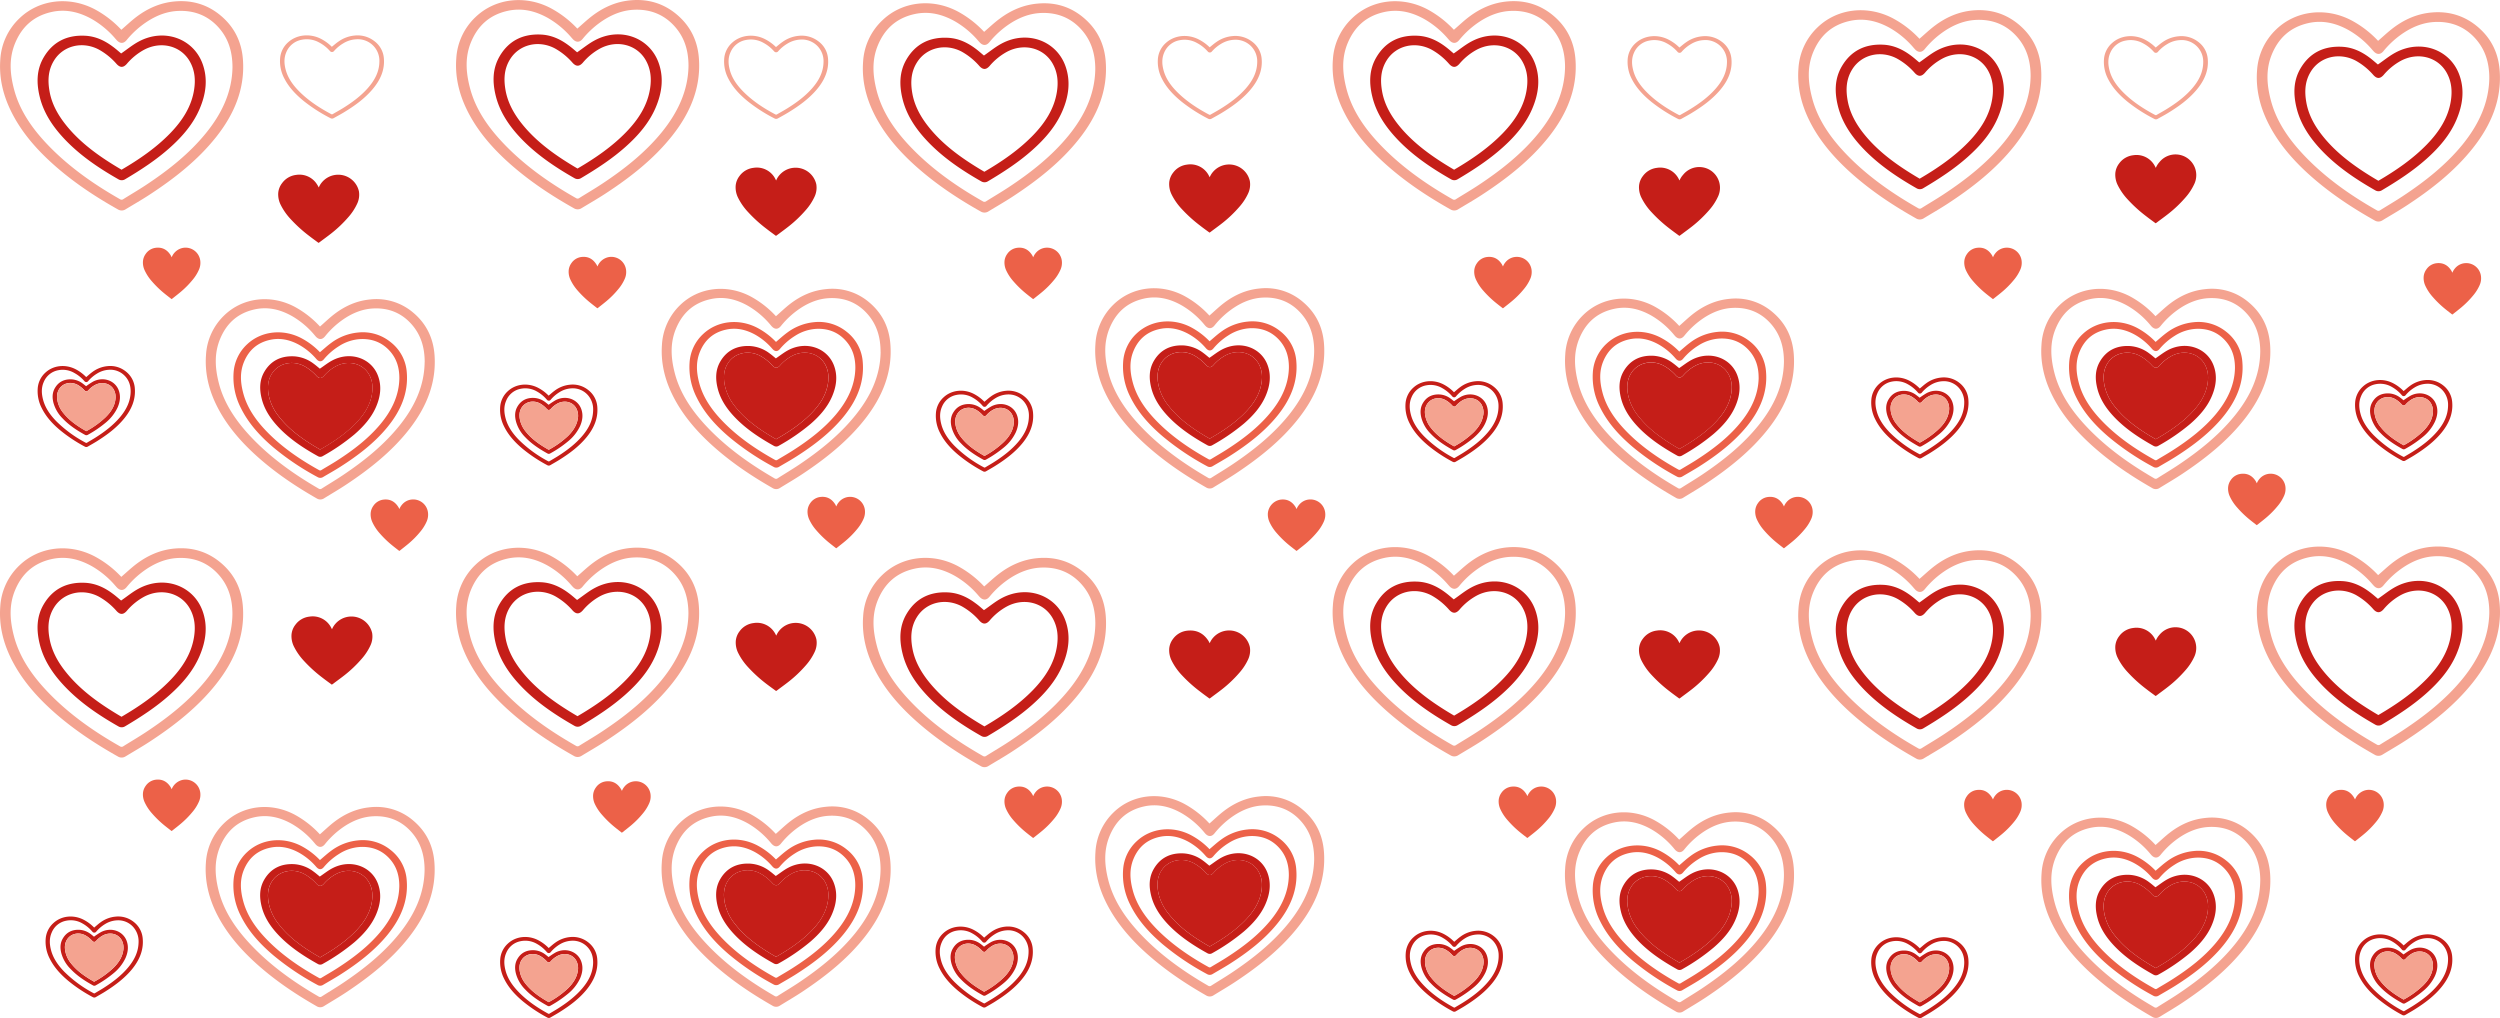 <svg xmlns="http://www.w3.org/2000/svg" viewBox="0 0 1870 761.62"><defs><style>.cls-1{fill:#f4a390;}.cls-2{fill:#ec6148;}.cls-3{fill:#c51e18;}</style></defs><g id="katman_2" data-name="katman 2"><g id="katman_1-2" data-name="katman 1"><path class="cls-1" d="M325,265.15c1.62,20.82-5.85,39.2-18.95,56-12.81,16.39-29.22,29.48-47,41.27-5.42,3.61-11.11,6.9-16.67,10.34a5,5,0,0,1-5.47.06c-15.59-8.9-30.33-18.83-43.54-30.5s-24.7-24.92-32.1-40.58c-5.45-11.56-8.1-23.59-7.18-36.13a44.56,44.56,0,0,1,13.63-29.7c13.91-13.48,35-15.88,52.89-6.33a72.78,72.78,0,0,1,18.75,14.68c3.65-3.18,7.08-6.54,10.93-9.45,7.7-5.85,16.47-9.88,26.61-10.82a42.3,42.3,0,0,1,32.21,9.9C319.1,242.27,324,253,325,265.15Zm-7.33,5.76c0-10.71-2.66-20.56-10.28-28.88-7.2-7.87-16.53-11.79-27.89-11.32-7.87.33-14.84,3.09-21.2,7.14a64.41,64.41,0,0,0-15.21,13.76c-2.15,2.62-4.58,2.63-6.9.11-.29-.32-.57-.65-.85-1a63.37,63.37,0,0,0-16.67-14.15c-8.79-5-18.24-7.44-28.58-5.06-13,3-20.88,11-25.43,21.95s-3.8,21.94-1,33c3.81,14.92,12.32,27.65,23,39.23,14.73,15.89,32.44,28.66,51.68,39.79a2,2,0,0,0,2.43-.1c5.18-3.3,10.5-6.45,15.59-9.87,15.9-10.65,30.59-22.47,42.31-37C310.16,304.27,317.4,288.66,317.63,270.91Z"/><path class="cls-2" d="M304.28,278.67c1.23,15.13-4.44,28.48-14.37,40.66-9.71,11.92-22.15,21.43-35.62,30-4.11,2.62-8.42,5-12.64,7.51a3.89,3.89,0,0,1-4.14,0,196.75,196.75,0,0,1-33-22.16c-10.12-8.57-18.72-18.11-24.33-29.49A50.11,50.11,0,0,1,174.71,279,31.84,31.84,0,0,1,185,257.39c10.55-9.8,26.54-11.54,40.11-4.6a54.82,54.82,0,0,1,14.21,10.67c2.77-2.32,5.37-4.75,8.29-6.87a39.85,39.85,0,0,1,20.18-7.86,32.92,32.92,0,0,1,24.41,7.19A31.38,31.38,0,0,1,304.28,278.67Zm-5.56,4.18c0-7.78-2-14.94-7.79-21-5.47-5.72-12.54-8.57-21.15-8.23a33,33,0,0,0-16.07,5.19,48,48,0,0,0-11.53,10c-1.63,1.9-3.48,1.91-5.24.07-.22-.23-.43-.47-.64-.71a47.82,47.82,0,0,0-12.64-10.28c-6.67-3.63-13.83-5.41-21.67-3.68-9.84,2.17-15.83,8-19.28,16s-2.88,15.95-.73,24c2.89,10.84,9.33,20.09,17.47,28.51,11.17,11.55,24.6,20.83,39.19,28.91a1.56,1.56,0,0,0,1.84-.07c3.93-2.4,8-4.69,11.82-7.17,12.05-7.74,23.19-16.33,32.08-26.91C293.06,307.1,298.55,295.75,298.72,282.85Z"/><path class="cls-3" d="M282.77,281.2c2.92,7.91,1.76,15.72-1.57,23.34-3.46,7.9-9.24,14.47-16.08,20.39a152.06,152.06,0,0,1-23.67,16.22,3.43,3.43,0,0,1-3.61.08c-11.06-6.12-21.38-13-29.72-21.88-5.89-6.28-10.41-13.18-12.38-21.18-1.72-7-1.74-13.87,2.15-20.36C202.57,270,210,266,220.23,266.55a27,27,0,0,1,14.45,5.55c1.67,1.21,3.2,2.57,4.58,3.68,3.2-2.14,6.13-4.53,9.49-6.27C262.44,262.42,278,268.13,282.77,281.2Zm-4.53,13.34c.79-5.05.39-10-2.29-14.58-4.76-8.21-15.39-10.83-24.47-6.1a32.09,32.09,0,0,0-9.15,7.29c-1.88,2.09-3.56,2.14-5.52.07a35.16,35.16,0,0,0-9.39-7.45c-8.71-4.5-19-2.14-23.92,5.53C200.17,284.45,200,290,201,295.58a37.29,37.29,0,0,0,7.66,16.05c8,10.3,18.94,17.85,30.79,24.61,9.59-5.47,18.48-11.45,25.91-18.89C272,310.74,276.86,303.37,278.24,294.54Z"/><path class="cls-3" d="M276,280c2.68,4.62,3.08,9.53,2.29,14.58-1.38,8.83-6.26,16.2-12.85,22.81-7.43,7.44-16.32,13.42-25.91,18.89-11.85-6.76-22.78-14.31-30.79-24.61A37.29,37.29,0,0,1,201,295.58c-1-5.62-.86-11.13,2.47-16.28,5-7.67,15.21-10,23.92-5.53a35.16,35.16,0,0,1,9.39,7.45c2,2.07,3.64,2,5.52-.07a32.09,32.09,0,0,1,9.15-7.29C260.56,269.13,271.19,271.75,276,280Z"/><path class="cls-1" d="M431.83,21.41c3.88-3.33,7.53-6.84,11.61-9.88C451.62,5.42,460.93,1.21,471.7.23c13.11-1.2,24.59,2.39,34.2,10.34,10.63,8.8,15.84,20,16.85,32.71,1.73,21.76-6.21,41-20.12,58.47-13.6,17.14-31,30.82-49.88,43.14-5.77,3.77-11.8,7.21-17.7,10.8a5.34,5.34,0,0,1-5.81.06c-16.56-9.3-32.21-19.67-46.24-31.87s-26.22-26-34.08-42.41c-5.79-12.07-8.6-24.65-7.62-37.75a46.22,46.22,0,0,1,14.46-31c14.78-14.09,37.17-16.59,56.17-6.62A77,77,0,0,1,431.83,21.41ZM515,49.3c0-11.2-2.83-21.49-10.92-30.18C496.4,10.89,486.5,6.8,474.44,7.29c-8.36.34-15.76,3.23-22.52,7.46a67.91,67.91,0,0,0-16.14,14.38c-2.28,2.73-4.87,2.75-7.33.11-.31-.33-.6-.68-.9-1a67.23,67.23,0,0,0-17.7-14.79c-9.34-5.22-19.37-7.77-30.36-5.28-13.77,3.11-22.16,11.48-27,22.93s-4,22.93-1,34.49c4,15.59,13.07,28.89,24.47,41,15.64,16.6,34.45,30,54.88,41.57a2.13,2.13,0,0,0,2.58-.1c5.5-3.45,11.14-6.74,16.55-10.31,16.88-11.13,32.49-23.48,44.93-38.7C507,84.16,514.73,67.84,515,49.3Z"/><path class="cls-3" d="M431.69,39.13c4.49-3.09,8.58-6.52,13.29-9,19.17-10.19,40.9-2,47.65,16.81,4.09,11.38,2.46,22.6-2.2,33.56-4.85,11.36-12.94,20.8-22.52,29.32-10,8.92-21.38,16.36-33.15,23.33a4.75,4.75,0,0,1-5.06.12c-15.48-8.81-29.93-18.7-41.61-31.47-8.25-9-14.59-19-17.35-30.45-2.4-10-2.44-19.95,3-29.28,6.54-11.19,16.91-17,31.29-16.2,7.71.45,14.35,3.61,20.22,8C427.61,35.58,429.76,37.53,431.69,39.13Zm.3,86.94c13.45-7.87,25.89-16.46,36.29-27.17,9.24-9.5,16.07-20.1,18-32.8,1.1-7.25.55-14.31-3.21-21-6.67-11.81-21.55-15.57-34.27-8.77A45.26,45.26,0,0,0,436,46.84c-2.64,3-5,3.09-7.73.11a49.3,49.3,0,0,0-13.15-10.71c-12.2-6.47-26.56-3.08-33.5,7.95-4.66,7.4-4.91,15.32-3.46,23.4,1.52,8.43,5.4,16,10.73,23.09C400.1,105.49,415.41,116.35,432,126.07Z"/><path class="cls-1" d="M1435.76,29c3.88-3.33,7.53-6.84,11.61-9.88,8.18-6.11,17.49-10.32,28.26-11.31,13.11-1.19,24.59,2.4,34.2,10.35,10.63,8.8,15.84,20,16.85,32.71,1.73,21.76-6.21,41-20.12,58.47-13.6,17.13-31,30.82-49.88,43.14-5.77,3.77-11.8,7.2-17.7,10.8a5.34,5.34,0,0,1-5.81.06c-16.56-9.3-32.21-19.67-46.24-31.87s-26.22-26-34.08-42.41c-5.79-12.07-8.6-24.65-7.62-37.75a46.22,46.22,0,0,1,14.46-31c14.78-14.09,37.17-16.59,56.17-6.62A77,77,0,0,1,1435.76,29Zm83.14,27.89c0-11.2-2.83-21.49-10.92-30.18-7.65-8.23-17.55-12.32-29.61-11.83-8.36.34-15.76,3.23-22.52,7.46a67.7,67.7,0,0,0-16.14,14.38c-2.28,2.73-4.87,2.75-7.33.11-.31-.33-.6-.68-.9-1A67.23,67.23,0,0,0,1413.78,21c-9.34-5.22-19.37-7.77-30.36-5.29-13.77,3.12-22.16,11.48-27,22.94s-4,22.93-1,34.49c4,15.59,13.07,28.89,24.47,41,15.64,16.61,34.45,29.95,54.88,41.58a2.16,2.16,0,0,0,2.58-.1c5.5-3.45,11.14-6.74,16.55-10.31,16.88-11.14,32.49-23.48,44.93-38.7C1511,91.75,1518.66,75.43,1518.9,56.89Z"/><path class="cls-3" d="M1435.62,46.71c4.49-3.08,8.58-6.51,13.29-9,19.17-10.19,40.9-2,47.65,16.81,4.09,11.37,2.46,22.6-2.2,33.56-4.85,11.36-12.94,20.8-22.52,29.32-10,8.92-21.38,16.36-33.15,23.32a4.73,4.73,0,0,1-5.06.13c-15.48-8.81-29.94-18.7-41.61-31.48-8.25-9-14.59-18.94-17.35-30.44-2.4-10-2.44-20,3-29.29,6.54-11.18,16.91-17,31.29-16.19,7.71.45,14.35,3.61,20.22,8C1431.54,43.17,1433.69,45.12,1435.62,46.71Zm.3,86.95c13.45-7.87,25.89-16.47,36.29-27.17,9.24-9.5,16.07-20.1,18-32.8,1.1-7.25.55-14.32-3.21-21-6.67-11.81-21.55-15.57-34.27-8.77a45.26,45.26,0,0,0-12.82,10.47c-2.64,3-5,3.09-7.73.11A49.3,49.3,0,0,0,1419,43.83c-12.2-6.47-26.56-3.08-33.5,8-4.66,7.4-4.91,15.32-3.46,23.4,1.52,8.43,5.4,16,10.73,23.08C1404,113.08,1419.34,123.94,1435.92,133.66Z"/><path class="cls-1" d="M1087.51,22.28c3.88-3.33,7.52-6.84,11.61-9.89,8.18-6.11,17.49-10.32,28.25-11.3,13.11-1.2,24.6,2.4,34.2,10.35,10.64,8.8,15.85,20,16.86,32.71,1.72,21.75-6.22,41-20.12,58.47-13.61,17.13-31,30.81-49.89,43.14-5.76,3.77-11.79,7.2-17.7,10.8a5.37,5.37,0,0,1-5.8.06c-16.57-9.3-32.22-19.67-46.24-31.87-14.17-12.33-26.22-26-34.08-42.41C998.8,70.26,996,57.69,997,44.58a46.27,46.27,0,0,1,14.47-31C1026.21-.54,1048.61-3,1067.6,6.93A77,77,0,0,1,1087.51,22.28Zm83.14,27.89c0-11.2-2.83-21.49-10.92-30.18-7.65-8.23-17.56-12.32-29.62-11.83-8.36.33-15.75,3.22-22.51,7.46A68.11,68.11,0,0,0,1091.45,30c-2.28,2.74-4.86,2.75-7.32.12-.32-.34-.61-.68-.91-1a67,67,0,0,0-17.7-14.78c-9.33-5.22-19.36-7.78-30.35-5.29-13.77,3.12-22.16,11.48-27,22.94s-4,22.92-1,34.48c4.05,15.6,13.08,28.9,24.48,41,15.64,16.61,34.44,29.95,54.88,41.58a2.14,2.14,0,0,0,2.57-.1c5.51-3.45,11.15-6.74,16.56-10.31,16.88-11.14,32.48-23.48,44.92-38.7C1162.71,85,1170.4,68.71,1170.65,50.17Z"/><path class="cls-3" d="M1087.37,40c4.49-3.08,8.58-6.51,13.29-9,19.17-10.19,40.9-2,47.65,16.82,4.08,11.37,2.46,22.6-2.21,33.55-4.84,11.37-12.93,20.81-22.52,29.32-10,8.92-21.38,16.36-33.15,23.33a4.69,4.69,0,0,1-5,.12c-15.49-8.8-29.94-18.7-41.62-31.47-8.25-9-14.59-18.94-17.34-30.44-2.41-10-2.44-20,3-29.29,6.54-11.19,16.9-17,31.28-16.19,7.72.45,14.36,3.61,20.23,8C1083.29,36.45,1085.44,38.39,1087.37,40Zm.3,86.95c13.44-7.87,25.89-16.47,36.29-27.17,9.23-9.5,16.07-20.1,18-32.81,1.11-7.25.55-14.31-3.2-20.95-6.68-11.82-21.55-15.57-34.28-8.77a45.4,45.4,0,0,0-12.82,10.47c-2.63,3-5,3.09-7.73.1a49.15,49.15,0,0,0-13.15-10.7c-12.19-6.47-26.55-3.08-33.49,7.94-4.67,7.41-4.91,15.33-3.46,23.41,1.51,8.43,5.4,16,10.73,23.08C1055.77,106.35,1071.08,117.21,1087.67,126.94Z"/><path class="cls-1" d="M90.76,22.28c3.88-3.33,7.52-6.84,11.6-9.89,8.19-6.11,17.5-10.32,28.26-11.3,13.11-1.2,24.6,2.4,34.2,10.35,10.64,8.8,15.85,20,16.86,32.71,1.72,21.75-6.22,41-20.12,58.47-13.61,17.13-31,30.81-49.89,43.14-5.76,3.77-11.79,7.2-17.7,10.8a5.38,5.38,0,0,1-5.81.06C71.6,147.32,56,137,41.93,124.75s-26.22-26-34.08-42.41C2.05,70.26-.75,57.69.22,44.58a46.27,46.27,0,0,1,14.47-31C29.46-.54,51.86-3,70.85,6.93A77,77,0,0,1,90.76,22.28ZM173.9,50.17C173.86,39,171.06,28.68,163,20c-7.65-8.23-17.56-12.32-29.62-11.83-8.36.33-15.75,3.22-22.51,7.46A68.11,68.11,0,0,0,94.7,30c-2.28,2.74-4.86,2.75-7.33.12-.31-.34-.6-.68-.9-1A67,67,0,0,0,68.77,14.3C59.43,9.08,49.41,6.52,38.42,9,24.65,12.13,16.26,20.49,11.42,32s-4,22.92-1,34.48c4,15.6,13.08,28.9,24.48,41C50.51,124,69.31,137.38,89.75,149a2.14,2.14,0,0,0,2.57-.1c5.51-3.45,11.15-6.74,16.56-10.31,16.88-11.14,32.48-23.48,44.92-38.7C166,85,173.65,68.71,173.9,50.17Z"/><path class="cls-3" d="M90.62,40c4.49-3.08,8.58-6.51,13.29-9,19.17-10.19,40.89-2,47.65,16.82,4.08,11.37,2.46,22.6-2.21,33.55-4.84,11.37-12.93,20.81-22.52,29.32-10,8.92-21.38,16.36-33.15,23.33a4.69,4.69,0,0,1-5.05.12c-15.49-8.8-29.94-18.7-41.62-31.47-8.25-9-14.59-18.94-17.34-30.44-2.41-10-2.44-20,3-29.29,6.54-11.19,16.9-17,31.28-16.19,7.72.45,14.36,3.61,20.23,8C86.54,36.45,88.69,38.39,90.62,40Zm.3,86.95c13.44-7.87,25.89-16.47,36.29-27.17,9.23-9.5,16.07-20.1,18-32.81,1.11-7.25.55-14.31-3.2-20.95-6.68-11.82-21.55-15.57-34.28-8.77A45.4,45.4,0,0,0,94.91,47.71c-2.63,3-5,3.09-7.73.1A49.3,49.3,0,0,0,74,37.11C61.84,30.64,47.48,34,40.54,45.05c-4.67,7.41-4.91,15.33-3.46,23.41,1.51,8.43,5.4,16,10.73,23.08C59,106.35,74.33,117.21,90.92,126.94Z"/><path class="cls-1" d="M1778.81,30.55c3.88-3.33,7.53-6.84,11.61-9.88,8.18-6.11,17.49-10.32,28.26-11.31,13.1-1.2,24.59,2.4,34.2,10.35,10.63,8.8,15.84,20,16.85,32.71,1.72,21.75-6.21,41-20.12,58.47-13.6,17.13-31,30.82-49.89,43.14-5.76,3.77-11.79,7.2-17.69,10.8a5.36,5.36,0,0,1-5.81.06c-16.57-9.3-32.21-19.67-46.24-31.87s-26.22-26-34.08-42.41c-5.79-12.07-8.6-24.65-7.63-37.75a46.32,46.32,0,0,1,14.47-31c14.77-14.08,37.17-16.59,56.16-6.61A76.84,76.84,0,0,1,1778.81,30.55ZM1862,58.44c0-11.2-2.83-21.49-10.92-30.18-7.65-8.23-17.55-12.32-29.62-11.83-8.35.34-15.75,3.23-22.51,7.46a68.11,68.11,0,0,0-16.15,14.37c-2.28,2.74-4.86,2.75-7.32.12-.31-.34-.6-.68-.9-1a66.93,66.93,0,0,0-17.71-14.79c-9.33-5.22-19.36-7.78-30.35-5.29-13.77,3.12-22.16,11.48-27,22.94s-4,22.93-1,34.49c4,15.59,13.07,28.89,24.47,41,15.64,16.61,34.45,30,54.88,41.58a2.14,2.14,0,0,0,2.57-.1c5.51-3.45,11.15-6.74,16.56-10.31,16.88-11.14,32.48-23.48,44.93-38.7C1854,93.3,1861.7,77,1862,58.44Z"/><path class="cls-3" d="M1778.67,48.26c4.49-3.08,8.58-6.51,13.29-9,19.17-10.2,40.9-2,47.65,16.81,4.09,11.37,2.46,22.6-2.21,33.55-4.84,11.37-12.93,20.81-22.51,29.33-10,8.91-21.38,16.35-33.16,23.32a4.69,4.69,0,0,1-5,.12c-15.48-8.8-29.94-18.69-41.62-31.47-8.25-9-14.59-18.94-17.34-30.44-2.4-10-2.44-20,3-29.29,6.54-11.18,16.91-17,31.29-16.19,7.71.45,14.35,3.61,20.22,8C1774.59,44.72,1776.74,46.66,1778.67,48.26Zm.3,87c13.45-7.87,25.89-16.47,36.29-27.17,9.24-9.5,16.07-20.1,18-32.8,1.1-7.26.54-14.32-3.21-21-6.67-11.81-21.55-15.57-34.28-8.77A45.36,45.36,0,0,0,1783,56c-2.64,3-5,3.09-7.73.11a49.3,49.3,0,0,0-13.15-10.71c-12.2-6.47-26.56-3.08-33.5,7.94-4.66,7.41-4.91,15.33-3.46,23.41,1.52,8.43,5.4,16,10.73,23.08C1747.07,114.62,1762.39,125.48,1779,135.21Z"/><path class="cls-1" d="M736.13,23.83C740,20.51,743.66,17,747.74,14c8.18-6.11,17.5-10.32,28.26-11.3C789.11,1.45,800.59,5,810.2,13c10.63,8.8,15.84,20,16.85,32.72,1.73,21.75-6.21,41-20.12,58.47-13.6,17.13-31,30.81-49.88,43.14-5.77,3.76-11.8,7.2-17.7,10.8a5.38,5.38,0,0,1-5.81.06c-16.56-9.3-32.21-19.68-46.24-31.87s-26.22-26-34.08-42.41c-5.79-12.08-8.6-24.65-7.62-37.76a46.26,46.26,0,0,1,14.46-31C674.84,1,697.23-1.49,716.23,8.49A77.14,77.14,0,0,1,736.13,23.83Zm83.14,27.89c0-11.19-2.83-21.48-10.91-30.18C800.7,13.32,790.8,9.23,778.74,9.71c-8.36.34-15.76,3.23-22.52,7.47a68.07,68.07,0,0,0-16.14,14.37c-2.28,2.74-4.87,2.75-7.33.11-.31-.33-.6-.68-.9-1a67.2,67.2,0,0,0-17.7-14.78c-9.34-5.22-19.37-7.78-30.35-5.29-13.78,3.12-22.17,11.48-27,22.94s-4,22.92-1,34.48c4.05,15.6,13.08,28.9,24.47,41,15.64,16.61,34.45,30,54.88,41.58a2.16,2.16,0,0,0,2.58-.1c5.5-3.45,11.14-6.75,16.55-10.31,16.89-11.14,32.49-23.49,44.93-38.7C811.34,86.59,819,70.27,819.27,51.72Z"/><path class="cls-3" d="M736,41.55c4.48-3.08,8.57-6.51,13.28-9,19.17-10.19,40.9-2,47.65,16.82C801,60.72,799.4,72,794.73,82.9c-4.85,11.37-12.94,20.81-22.52,29.32-10,8.92-21.38,16.36-33.15,23.33a4.73,4.73,0,0,1-5.06.12c-15.48-8.8-29.93-18.7-41.61-31.47-8.25-9-14.59-18.94-17.35-30.44-2.4-10-2.44-20,3-29.29,6.54-11.19,16.91-17,31.29-16.19,7.71.45,14.35,3.61,20.23,8C731.92,38,734.07,40,736,41.55Zm.3,86.94c13.44-7.86,25.88-16.46,36.29-27.16,9.23-9.5,16.06-20.1,18-32.81,1.1-7.25.55-14.31-3.21-20.95-6.67-11.82-21.55-15.57-34.27-8.78a45.46,45.46,0,0,0-12.82,10.48c-2.63,3-5,3.09-7.73.1a49.69,49.69,0,0,0-13.15-10.71c-12.2-6.46-26.56-3.07-33.5,8C681.25,54,681,61.94,682.45,70c1.52,8.43,5.4,16,10.73,23.08C704.4,107.91,719.71,118.77,736.3,128.49Z"/><path class="cls-1" d="M666,257.45c1.62,20.82-5.86,39.19-18.95,55.95-12.82,16.39-29.22,29.49-47,41.28-5.43,3.6-11.11,6.89-16.67,10.33a5,5,0,0,1-5.47.06c-15.6-8.9-30.34-18.82-43.55-30.49S509.73,309.66,502.33,294c-5.46-11.55-8.1-23.59-7.19-36.12a44.63,44.63,0,0,1,13.63-29.71c13.91-13.47,35-15.87,52.89-6.32a72.61,72.61,0,0,1,18.75,14.68c3.65-3.18,7.09-6.54,10.93-9.46,7.71-5.84,16.48-9.87,26.61-10.81a42.24,42.24,0,0,1,32.21,9.9C660.18,234.57,665.09,245.27,666,257.45Zm-7.33,5.76c0-10.72-2.67-20.56-10.28-28.88-7.21-7.87-16.54-11.79-27.9-11.32-7.87.32-14.83,3.09-21.2,7.14a64.56,64.56,0,0,0-15.21,13.75c-2.14,2.62-4.58,2.64-6.9.11-.29-.32-.56-.65-.85-1a63.41,63.41,0,0,0-16.67-14.16c-8.79-5-18.23-7.43-28.58-5-13,3-20.87,11-25.43,21.94s-3.8,21.94-1,33c3.82,14.92,12.32,27.65,23,39.24,14.73,15.89,32.44,28.65,51.69,39.78a2,2,0,0,0,2.42-.09c5.19-3.31,10.5-6.46,15.6-9.87,15.89-10.66,30.59-22.47,42.3-37C651.23,296.57,658.48,281,658.71,263.21Z"/><path class="cls-2" d="M645.35,271c1.23,15.13-4.43,28.49-14.36,40.67-9.72,11.91-22.16,21.43-35.62,30-4.12,2.62-8.43,5-12.64,7.51a3.91,3.91,0,0,1-4.15,0,197.27,197.27,0,0,1-33-22.16c-10.12-8.57-18.73-18.11-24.34-29.5a50,50,0,0,1-5.44-26.25,31.84,31.84,0,0,1,10.33-21.59c10.55-9.79,26.54-11.53,40.1-4.6a54.52,54.52,0,0,1,14.21,10.68c2.77-2.32,5.38-4.76,8.29-6.88A40,40,0,0,1,608.9,241a33,33,0,0,1,24.42,7.2A31.38,31.38,0,0,1,645.35,271Zm-5.55,4.19c0-7.79-2-14.94-7.8-21-5.46-5.72-12.53-8.56-21.15-8.22a32.93,32.93,0,0,0-16.07,5.19,47.92,47.92,0,0,0-11.53,10c-1.63,1.91-3.48,1.91-5.23.08-.22-.23-.43-.47-.65-.71a47.58,47.58,0,0,0-12.63-10.28c-6.67-3.63-13.83-5.41-21.68-3.68-9.83,2.17-15.82,8-19.27,16s-2.88,15.94-.74,24c2.89,10.85,9.34,20.1,17.48,28.52,11.16,11.54,24.59,20.82,39.18,28.91a1.57,1.57,0,0,0,1.84-.07c3.93-2.4,8-4.69,11.82-7.17,12.06-7.75,23.2-16.33,32.08-26.91C634.13,299.4,639.62,288.05,639.8,275.15Z"/><path class="cls-3" d="M623.85,273.5c2.92,7.91,1.75,15.71-1.58,23.33-3.46,7.91-9.24,14.47-16.08,20.39a150.44,150.44,0,0,1-23.67,16.22,3.43,3.43,0,0,1-3.61.09c-11-6.12-21.37-13-29.71-21.89-5.89-6.27-10.42-13.17-12.39-21.17-1.71-7-1.74-13.88,2.16-20.36,4.67-7.78,12.07-11.85,22.34-11.26a27,27,0,0,1,14.44,5.55c1.67,1.21,3.21,2.56,4.59,3.68,3.2-2.15,6.12-4.53,9.48-6.28C603.51,254.72,619,260.43,623.85,273.5Zm-4.53,13.33c.79-5,.39-9.95-2.29-14.57-4.77-8.22-15.39-10.83-24.48-6.1a32.34,32.34,0,0,0-9.15,7.28c-1.88,2.1-3.56,2.15-5.52.07a35.17,35.17,0,0,0-9.39-7.44c-8.71-4.5-19-2.14-23.92,5.52-3.33,5.15-3.5,10.66-2.47,16.28a37.25,37.25,0,0,0,7.67,16.05c8,10.3,18.94,17.86,30.78,24.62,9.6-5.47,18.48-11.45,25.91-18.89C613.05,303,617.94,295.67,619.32,286.83Z"/><path class="cls-3" d="M617,272.26c2.68,4.62,3.08,9.53,2.29,14.57-1.38,8.84-6.27,16.21-12.86,22.82-7.43,7.44-16.31,13.42-25.91,18.89-11.84-6.76-22.78-14.32-30.78-24.62a37.25,37.25,0,0,1-7.67-16.05c-1-5.62-.86-11.13,2.47-16.28,5-7.66,15.21-10,23.92-5.52a35.17,35.17,0,0,1,9.39,7.44c2,2.08,3.64,2,5.52-.07a32.34,32.34,0,0,1,9.15-7.28C601.64,261.43,612.26,264,617,272.26Z"/><path class="cls-1" d="M990.34,257c1.62,20.81-5.85,39.19-19,55.95-12.81,16.39-29.22,29.48-47,41.28-5.43,3.6-11.11,6.89-16.67,10.33a5,5,0,0,1-5.47.06c-15.6-8.9-30.33-18.83-43.54-30.5s-24.7-24.92-32.1-40.58c-5.45-11.55-8.1-23.59-7.18-36.13a44.56,44.56,0,0,1,13.63-29.7c13.91-13.48,35-15.87,52.89-6.33a72.59,72.59,0,0,1,18.74,14.69c3.66-3.19,7.09-6.54,10.94-9.46,7.7-5.85,16.47-9.87,26.61-10.82a42.35,42.35,0,0,1,32.21,9.9C984.48,234.15,989.39,244.85,990.34,257ZM983,262.79c0-10.71-2.66-20.56-10.28-28.87-7.2-7.88-16.53-11.79-27.89-11.33-7.87.33-14.84,3.09-21.2,7.15a64.15,64.15,0,0,0-15.21,13.75c-2.15,2.62-4.58,2.63-6.9.11-.29-.32-.57-.65-.85-1A63.37,63.37,0,0,0,884,228.47c-8.8-5-18.24-7.44-28.58-5.06-13,3-20.88,11-25.43,22s-3.8,21.94-1,33c3.81,14.92,12.32,27.65,23.05,39.23,14.73,15.89,32.44,28.66,51.68,39.79a2,2,0,0,0,2.43-.1c5.19-3.3,10.49-6.45,15.59-9.87,15.9-10.65,30.59-22.47,42.31-37C975.54,296.15,982.78,280.54,983,262.79Z"/><path class="cls-2" d="M969.66,270.55c1.23,15.13-4.44,28.49-14.37,40.66-9.71,11.92-22.15,21.43-35.62,30-4.11,2.62-8.42,5-12.64,7.51a3.91,3.91,0,0,1-4.14,0,197.41,197.41,0,0,1-33-22.17c-10.12-8.57-18.72-18.11-24.33-29.49a50.07,50.07,0,0,1-5.45-26.25,31.84,31.84,0,0,1,10.33-21.59c10.55-9.8,26.54-11.54,40.11-4.6a55,55,0,0,1,14.21,10.67c2.77-2.31,5.37-4.75,8.29-6.87a39.85,39.85,0,0,1,20.17-7.86,33,33,0,0,1,24.42,7.19A31.38,31.38,0,0,1,969.66,270.55Zm-5.56,4.19c0-7.79-2-14.95-7.79-21-5.47-5.72-12.54-8.57-21.15-8.23a33.14,33.14,0,0,0-16.08,5.19,48.13,48.13,0,0,0-11.52,10c-1.63,1.9-3.48,1.91-5.24.08l-.64-.71A47.66,47.66,0,0,0,889,249.79c-6.67-3.63-13.83-5.4-21.67-3.67-9.84,2.17-15.83,8-19.28,15.95s-2.88,15.94-.74,24c2.9,10.84,9.34,20.09,17.48,28.51,11.17,11.55,24.6,20.83,39.19,28.91a1.56,1.56,0,0,0,1.84-.06c3.93-2.4,7.95-4.69,11.82-7.18,12.05-7.74,23.19-16.33,32.07-26.91C958.44,299,963.93,287.63,964.1,274.74Z"/><path class="cls-3" d="M948.15,273.08c2.92,7.91,1.76,15.72-1.57,23.34-3.46,7.9-9.24,14.47-16.08,20.39A151.37,151.37,0,0,1,906.83,333a3.45,3.45,0,0,1-3.61.09c-11.06-6.13-21.38-13-29.72-21.89-5.89-6.28-10.42-13.18-12.38-21.17-1.72-7-1.74-13.88,2.15-20.37,4.68-7.78,12.08-11.84,22.34-11.26A27,27,0,0,1,900.06,264c1.67,1.22,3.2,2.57,4.58,3.68,3.2-2.14,6.12-4.53,9.49-6.27C927.81,254.3,943.33,260,948.15,273.08Zm-4.53,13.34c.79-5,.39-9.95-2.29-14.58-4.76-8.21-15.39-10.82-24.47-6.1A32.45,32.45,0,0,0,907.7,273c-1.88,2.09-3.55,2.15-5.51.07a35.36,35.36,0,0,0-9.39-7.45c-8.71-4.49-19-2.14-23.92,5.53-3.33,5.15-3.51,10.66-2.47,16.28a37.29,37.29,0,0,0,7.66,16.05c8,10.3,18.94,17.85,30.78,24.61,9.6-5.47,18.49-11.45,25.92-18.89C937.36,302.63,942.24,295.25,943.62,286.42Z"/><path class="cls-3" d="M941.33,271.84c2.68,4.63,3.08,9.54,2.29,14.58-1.38,8.83-6.26,16.21-12.85,22.81-7.43,7.44-16.32,13.42-25.92,18.89-11.84-6.76-22.77-14.31-30.78-24.61a37.29,37.29,0,0,1-7.66-16.05c-1-5.62-.86-11.13,2.47-16.28,5-7.67,15.21-10,23.92-5.53a35.36,35.36,0,0,1,9.39,7.45c2,2.08,3.63,2,5.51-.07a32.45,32.45,0,0,1,9.16-7.29C925.94,261,936.57,263.63,941.33,271.84Z"/><path class="cls-1" d="M1341.72,264.74c1.62,20.82-5.86,39.19-19,55.95-12.82,16.39-29.22,29.49-47,41.28-5.43,3.6-11.11,6.89-16.67,10.33a5,5,0,0,1-5.47.06c-15.6-8.9-30.34-18.82-43.55-30.49S1185.41,317,1178,301.28c-5.46-11.55-8.1-23.59-7.19-36.12a44.63,44.63,0,0,1,13.63-29.71c13.91-13.47,35-15.87,52.89-6.32a72.61,72.61,0,0,1,18.75,14.68c3.65-3.19,7.09-6.54,10.93-9.46,7.71-5.84,16.48-9.87,26.61-10.81a42.24,42.24,0,0,1,32.21,9.9C1335.86,241.86,1340.77,252.56,1341.72,264.74Zm-7.33,5.76c0-10.72-2.67-20.56-10.28-28.88-7.21-7.87-16.54-11.79-27.9-11.32-7.87.32-14.83,3.09-21.2,7.14a64.14,64.14,0,0,0-15.2,13.76c-2.15,2.61-4.59,2.63-6.91.1-.29-.32-.56-.65-.85-1a63.41,63.41,0,0,0-16.67-14.16c-8.79-5-18.23-7.43-28.58-5-13,3-20.87,11-25.43,21.94s-3.79,21.94-1,33c3.82,14.91,12.32,27.64,23,39.23,14.73,15.89,32.44,28.65,51.69,39.78a2,2,0,0,0,2.42-.09c5.19-3.31,10.5-6.46,15.59-9.87,15.9-10.66,30.6-22.47,42.31-37C1326.91,303.86,1334.16,288.24,1334.39,270.5Z"/><path class="cls-2" d="M1321,278.25c1.23,15.13-4.43,28.49-14.36,40.67-9.72,11.91-22.16,21.43-35.62,30-4.12,2.62-8.43,5-12.64,7.51a3.91,3.91,0,0,1-4.15,0,196.86,196.86,0,0,1-33-22.16c-10.12-8.57-18.73-18.11-24.34-29.5a50,50,0,0,1-5.44-26.25A31.84,31.84,0,0,1,1201.8,257c10.55-9.79,26.54-11.54,40.1-4.6A54.71,54.71,0,0,1,1256.11,263c2.77-2.31,5.38-4.75,8.29-6.87a40,40,0,0,1,20.18-7.86,33,33,0,0,1,24.42,7.2A31.38,31.38,0,0,1,1321,278.25Zm-5.55,4.19c0-7.79-2-14.94-7.8-21-5.46-5.72-12.53-8.56-21.15-8.22a32.89,32.89,0,0,0-16.07,5.19,47.92,47.92,0,0,0-11.53,10c-1.63,1.9-3.48,1.92-5.23.08-.22-.23-.43-.47-.65-.71a47.46,47.46,0,0,0-12.64-10.28c-6.66-3.63-13.82-5.41-21.67-3.68-9.83,2.17-15.82,8-19.27,15.95s-2.88,15.94-.74,24c2.89,10.85,9.34,20.1,17.48,28.51,11.16,11.55,24.59,20.83,39.18,28.92a1.57,1.57,0,0,0,1.84-.07c3.93-2.4,8-4.69,11.82-7.17,12.06-7.75,23.2-16.33,32.08-26.91C1309.81,306.69,1315.3,295.34,1315.48,282.44Z"/><path class="cls-3" d="M1299.53,280.79c2.92,7.91,1.75,15.72-1.58,23.33-3.46,7.91-9.24,14.47-16.08,20.39a150.44,150.44,0,0,1-23.67,16.22,3.43,3.43,0,0,1-3.61.09c-11-6.12-21.37-13-29.71-21.89-5.89-6.27-10.42-13.17-12.39-21.17-1.71-7-1.74-13.87,2.16-20.37,4.67-7.78,12.07-11.84,22.34-11.26a27.05,27.05,0,0,1,14.44,5.56c1.67,1.21,3.21,2.56,4.58,3.67,3.21-2.14,6.13-4.52,9.49-6.27C1279.19,262,1294.71,267.72,1299.53,280.79ZM1295,294.12c.78-5,.39-9.95-2.29-14.57-4.77-8.22-15.39-10.83-24.48-6.1a32.34,32.34,0,0,0-9.15,7.28c-1.88,2.1-3.56,2.15-5.52.08a35,35,0,0,0-9.39-7.45c-8.71-4.5-19-2.14-23.92,5.53-3.32,5.14-3.5,10.65-2.47,16.27a37.25,37.25,0,0,0,7.67,16c8,10.3,18.94,17.86,30.78,24.62,9.6-5.47,18.48-11.45,25.91-18.89C1288.73,310.33,1293.62,303,1295,294.12Z"/><path class="cls-3" d="M1292.71,279.55c2.68,4.62,3.07,9.53,2.29,14.57-1.38,8.84-6.27,16.21-12.86,22.82-7.43,7.44-16.31,13.42-25.91,18.89-11.84-6.76-22.78-14.32-30.78-24.62a37.25,37.25,0,0,1-7.67-16c-1-5.62-.85-11.13,2.47-16.27,5-7.67,15.21-10,23.92-5.53a35,35,0,0,1,9.39,7.45c2,2.07,3.64,2,5.52-.08a32.34,32.34,0,0,1,9.15-7.28C1277.32,268.72,1287.94,271.33,1292.71,279.55Z"/><path class="cls-1" d="M1698,257.45c1.62,20.82-5.86,39.2-19,55.95-12.82,16.39-29.23,29.49-47,41.28-5.43,3.6-11.11,6.89-16.67,10.33a5,5,0,0,1-5.47.06c-15.6-8.9-30.34-18.82-43.55-30.49s-24.69-24.92-32.09-40.59c-5.46-11.55-8.1-23.59-7.19-36.12a44.58,44.58,0,0,1,13.63-29.71c13.91-13.47,35-15.87,52.89-6.32a72.61,72.61,0,0,1,18.75,14.68c3.65-3.18,7.09-6.54,10.93-9.46,7.71-5.84,16.48-9.87,26.61-10.81a42.24,42.24,0,0,1,32.21,9.9C1692.13,234.57,1697,245.27,1698,257.45Zm-7.33,5.76c0-10.72-2.67-20.56-10.28-28.88-7.21-7.87-16.54-11.79-27.9-11.32-7.87.32-14.84,3.09-21.2,7.14a64.56,64.56,0,0,0-15.21,13.75c-2.14,2.62-4.58,2.64-6.9.11-.29-.32-.56-.65-.85-1a63.34,63.34,0,0,0-16.67-14.14c-8.79-5-18.23-7.44-28.58-5.06-13,3-20.87,11-25.43,21.94s-3.79,21.94-1,33c3.82,14.93,12.32,27.65,23,39.24,14.73,15.89,32.44,28.65,51.68,39.78a2,2,0,0,0,2.43-.09c5.19-3.31,10.5-6.46,15.59-9.87,15.9-10.66,30.6-22.47,42.31-37C1683.18,296.57,1690.42,281,1690.66,263.21Z"/><path class="cls-2" d="M1677.3,271c1.23,15.13-4.44,28.49-14.36,40.67-9.72,11.91-22.16,21.43-35.62,30-4.12,2.62-8.43,5-12.64,7.51a3.91,3.91,0,0,1-4.15,0,196.86,196.86,0,0,1-33-22.16c-10.12-8.57-18.73-18.11-24.34-29.5a50,50,0,0,1-5.44-26.25,31.79,31.79,0,0,1,10.33-21.59c10.55-9.79,26.54-11.53,40.1-4.6a54.68,54.68,0,0,1,14.21,10.68c2.77-2.32,5.38-4.76,8.29-6.88a40,40,0,0,1,20.18-7.86,33,33,0,0,1,24.42,7.2A31.38,31.38,0,0,1,1677.3,271Zm-5.55,4.19c0-7.79-2-14.94-7.8-21-5.46-5.72-12.53-8.56-21.15-8.22a32.86,32.86,0,0,0-16.07,5.19,48.36,48.36,0,0,0-11.53,10c-1.63,1.9-3.47,1.91-5.23.08-.22-.23-.43-.47-.65-.71a47.27,47.27,0,0,0-12.64-10.28c-6.66-3.63-13.82-5.41-21.67-3.68-9.83,2.17-15.82,8-19.27,16s-2.89,15.95-.74,24c2.89,10.85,9.34,20.1,17.48,28.52,11.16,11.54,24.59,20.82,39.18,28.91a1.57,1.57,0,0,0,1.84-.07c3.93-2.4,8-4.69,11.82-7.17,12.06-7.75,23.2-16.33,32.08-26.91C1666.08,299.39,1671.57,288,1671.75,275.15Z"/><path class="cls-3" d="M1655.8,273.5c2.91,7.91,1.76,15.71-1.58,23.33-3.46,7.91-9.24,14.47-16.08,20.39a149.76,149.76,0,0,1-23.67,16.22,3.45,3.45,0,0,1-3.61.09c-11-6.12-21.37-13-29.71-21.89-5.9-6.27-10.42-13.17-12.39-21.17-1.71-7-1.74-13.88,2.16-20.36,4.67-7.78,12.07-11.85,22.34-11.26a27,27,0,0,1,14.44,5.55c1.67,1.21,3.21,2.56,4.58,3.68,3.21-2.15,6.13-4.53,9.49-6.28C1635.46,254.72,1651,260.43,1655.8,273.5Zm-4.53,13.33c.78-5,.39-9.95-2.29-14.57-4.77-8.22-15.39-10.83-24.48-6.1a32.2,32.2,0,0,0-9.15,7.28c-1.88,2.1-3.56,2.15-5.52.07a35.17,35.17,0,0,0-9.39-7.44c-8.71-4.5-19-2.14-23.92,5.52-3.33,5.15-3.5,10.66-2.47,16.28a37.25,37.25,0,0,0,7.67,16.05c8,10.3,18.93,17.86,30.78,24.62,9.6-5.47,18.48-11.45,25.91-18.89C1645,303,1649.89,295.67,1651.27,286.83Z"/><path class="cls-3" d="M1649,272.26c2.68,4.62,3.07,9.53,2.29,14.57-1.38,8.84-6.27,16.21-12.86,22.82-7.43,7.44-16.31,13.42-25.91,18.89-11.85-6.76-22.78-14.32-30.78-24.62a37.25,37.25,0,0,1-7.67-16.05c-1-5.62-.86-11.13,2.47-16.28,5-7.66,15.21-10,23.92-5.52a35.17,35.17,0,0,1,9.39,7.44c2,2.08,3.64,2,5.52-.07a32.2,32.2,0,0,1,9.15-7.28C1633.59,261.43,1644.21,264,1649,272.26Z"/><path class="cls-1" d="M90.73,431.49c3.88-3.33,7.52-6.83,11.6-9.88,8.19-6.11,17.5-10.32,28.26-11.3,13.11-1.2,24.6,2.39,34.2,10.34,10.64,8.8,15.85,20,16.86,32.71,1.72,21.76-6.22,41-20.12,58.48-13.61,17.13-31,30.81-49.89,43.14-5.76,3.76-11.8,7.2-17.7,10.79a5.34,5.34,0,0,1-5.81.06C71.57,556.53,55.92,546.16,41.9,534c-14.18-12.33-26.23-26.05-34.08-42.42C2,479.48-.78,466.9.19,453.8a46.25,46.25,0,0,1,14.47-31c14.77-14.08,37.17-16.59,56.16-6.61A77,77,0,0,1,90.73,431.49Zm83.13,27.89c0-11.19-2.83-21.49-10.91-30.18-7.65-8.22-17.56-12.32-29.62-11.83-8.36.34-15.75,3.23-22.51,7.46a68.37,68.37,0,0,0-16.15,14.38c-2.28,2.74-4.87,2.75-7.33.11-.31-.33-.6-.68-.9-1a67.23,67.23,0,0,0-17.7-14.79c-9.34-5.22-19.36-7.77-30.35-5.28-13.78,3.12-22.16,11.48-27,22.93s-4,22.93-1,34.49c4.05,15.59,13.08,28.89,24.48,41,15.63,16.61,34.44,30,54.87,41.58a2.16,2.16,0,0,0,2.58-.1c5.51-3.45,11.15-6.75,16.56-10.32,16.88-11.13,32.48-23.48,44.92-38.7C165.93,494.24,173.62,477.92,173.86,459.38Z"/><path class="cls-3" d="M90.59,449.21c4.49-3.08,8.57-6.51,13.29-9,19.16-10.19,40.89-2,47.65,16.81,4.08,11.38,2.46,22.61-2.21,33.56-4.84,11.36-12.94,20.81-22.52,29.32-10,8.92-21.38,16.36-33.15,23.33a4.75,4.75,0,0,1-5.06.12c-15.48-8.8-29.93-18.7-41.61-31.47-8.25-9-14.59-18.95-17.34-30.45-2.41-10-2.44-20,3-29.28,6.54-11.19,16.9-17,31.28-16.2,7.72.45,14.36,3.62,20.23,8C86.51,445.66,88.66,447.61,90.59,449.21Zm.3,86.94c13.44-7.86,25.88-16.46,36.29-27.17,9.23-9.49,16.07-20.1,18-32.8,1.11-7.25.55-14.31-3.2-21-6.68-11.81-21.56-15.57-34.28-8.77a45.43,45.43,0,0,0-12.82,10.48c-2.63,3-5,3.08-7.73.1A49.5,49.5,0,0,0,74,446.32c-12.19-6.47-26.55-3.08-33.5,7.95-4.66,7.4-4.91,15.32-3.45,23.4,1.51,8.43,5.4,16.05,10.73,23.09C59,515.57,74.3,526.43,90.89,536.15Z"/><path class="cls-1" d="M431.8,431.06c3.88-3.33,7.53-6.84,11.61-9.88,8.18-6.11,17.49-10.32,28.26-11.31,13.11-1.19,24.59,2.4,34.2,10.35,10.63,8.8,15.84,20,16.85,32.71,1.72,21.76-6.21,41-20.12,58.47-13.6,17.14-31,30.82-49.89,43.14-5.76,3.77-11.79,7.21-17.69,10.8a5.34,5.34,0,0,1-5.81.06C412.64,556.1,397,545.73,383,533.53s-26.22-26-34.08-42.41c-5.79-12.07-8.6-24.65-7.63-37.75a46.28,46.28,0,0,1,14.47-31c14.77-14.09,37.17-16.59,56.17-6.62A77,77,0,0,1,431.8,431.06ZM514.94,459c0-11.2-2.83-21.49-10.92-30.18-7.65-8.23-17.55-12.32-29.62-11.83-8.35.34-15.75,3.23-22.51,7.46a67.91,67.91,0,0,0-16.14,14.38c-2.29,2.73-4.87,2.75-7.33.11-.31-.33-.6-.68-.9-1a67.23,67.23,0,0,0-17.7-14.79c-9.34-5.22-19.37-7.77-30.36-5.29-13.77,3.12-22.16,11.48-27,22.94s-4,22.93-1,34.49c4.05,15.59,13.07,28.89,24.47,41,15.64,16.6,34.45,29.95,54.88,41.57a2.13,2.13,0,0,0,2.57-.1c5.51-3.45,11.15-6.74,16.56-10.31,16.88-11.13,32.49-23.48,44.93-38.7C507,493.81,514.69,477.49,514.94,459Z"/><path class="cls-3" d="M431.66,448.78c4.49-3.09,8.58-6.52,13.29-9,19.17-10.19,40.9-2,47.65,16.81,4.09,11.37,2.46,22.6-2.2,33.56-4.85,11.36-12.94,20.8-22.52,29.32-10,8.92-21.38,16.36-33.15,23.32a4.73,4.73,0,0,1-5.06.13c-15.48-8.81-29.94-18.7-41.62-31.48-8.25-9-14.58-18.94-17.34-30.44-2.4-10-2.44-20,3-29.29,6.54-11.18,16.91-17,31.29-16.19,7.71.45,14.35,3.61,20.22,8C427.58,445.23,429.73,447.18,431.66,448.78Zm.3,86.94c13.45-7.87,25.89-16.46,36.29-27.17,9.24-9.5,16.07-20.1,18-32.8,1.1-7.25.54-14.32-3.21-21C476.38,443,461.5,439.22,448.77,446A45.36,45.36,0,0,0,436,456.49c-2.64,3-5,3.09-7.73.11a49.3,49.3,0,0,0-13.15-10.71c-12.2-6.47-26.56-3.08-33.5,7.95-4.66,7.4-4.91,15.32-3.46,23.4,1.52,8.43,5.4,16,10.73,23.08C400.06,515.14,415.38,526,432,535.72Z"/><path class="cls-1" d="M736.17,438.68c3.88-3.33,7.52-6.84,11.6-9.88,8.19-6.11,17.5-10.32,28.26-11.31,13.11-1.19,24.6,2.4,34.2,10.35,10.64,8.8,15.85,20,16.86,32.71,1.72,21.75-6.22,41-20.12,58.47-13.61,17.13-31,30.82-49.89,43.14-5.76,3.77-11.79,7.2-17.7,10.8a5.36,5.36,0,0,1-5.81.06c-16.56-9.3-32.21-19.67-46.23-31.87-14.18-12.32-26.22-26-34.08-42.41-5.8-12.07-8.6-24.65-7.63-37.75a46.28,46.28,0,0,1,14.47-31.05c14.77-14.08,37.17-16.59,56.16-6.61A77,77,0,0,1,736.17,438.68Zm83.14,27.89c0-11.2-2.84-21.49-10.92-30.18-7.65-8.23-17.56-12.32-29.62-11.83-8.36.34-15.75,3.23-22.51,7.46a68.11,68.11,0,0,0-16.15,14.37c-2.28,2.74-4.86,2.75-7.33.12-.31-.34-.6-.68-.9-1a66.89,66.89,0,0,0-17.7-14.79c-9.34-5.22-19.36-7.78-30.35-5.29-13.78,3.12-22.16,11.48-27,22.94s-4,22.93-1,34.49c4.05,15.59,13.08,28.89,24.48,41,15.64,16.61,34.44,29.95,54.88,41.58a2.14,2.14,0,0,0,2.57-.1c5.51-3.45,11.15-6.74,16.56-10.31,16.88-11.14,32.48-23.48,44.92-38.7C811.37,501.43,819.06,485.11,819.31,466.57Z"/><path class="cls-3" d="M736,456.39c4.49-3.08,8.58-6.51,13.29-9,19.17-10.2,40.89-2,47.65,16.81,4.08,11.37,2.46,22.6-2.21,33.55-4.84,11.37-12.93,20.81-22.52,29.33-10,8.91-21.38,16.36-33.15,23.32a4.69,4.69,0,0,1-5.05.12c-15.49-8.8-29.94-18.69-41.62-31.47-8.25-9-14.59-18.94-17.34-30.44-2.41-10-2.44-20,3-29.29,6.54-11.18,16.9-17,31.28-16.19,7.72.45,14.36,3.61,20.23,8C732,452.85,734.1,454.79,736,456.39Zm.3,87c13.44-7.87,25.89-16.47,36.29-27.17,9.23-9.5,16.07-20.1,18-32.8,1.11-7.25.55-14.32-3.2-21-6.68-11.81-21.55-15.57-34.28-8.77a45.4,45.4,0,0,0-12.82,10.47c-2.63,3-5,3.09-7.73.11a49.15,49.15,0,0,0-13.15-10.71c-12.19-6.47-26.55-3.08-33.49,7.94-4.67,7.41-4.91,15.33-3.46,23.41,1.51,8.43,5.4,16,10.73,23.08C704.43,522.75,719.74,533.62,736.33,543.34Z"/><path class="cls-1" d="M1087.54,430.63c3.88-3.33,7.53-6.84,11.61-9.89,8.18-6.11,17.5-10.31,28.26-11.3,13.11-1.2,24.59,2.4,34.2,10.35,10.63,8.8,15.84,20,16.85,32.71,1.73,21.75-6.21,41-20.12,58.47-13.6,17.13-31,30.81-49.88,43.14-5.77,3.77-11.8,7.2-17.7,10.8a5.36,5.36,0,0,1-5.81.06c-16.56-9.3-32.21-19.67-46.24-31.87s-26.22-26-34.08-42.41C998.84,478.61,996,466,997,452.94a46.26,46.26,0,0,1,14.46-31.05c14.78-14.08,37.17-16.59,56.17-6.61A77,77,0,0,1,1087.54,430.63Zm83.14,27.89c0-11.2-2.83-21.49-10.91-30.18-7.66-8.23-17.56-12.32-29.62-11.83-8.36.34-15.76,3.23-22.52,7.46a67.87,67.87,0,0,0-16.14,14.37c-2.28,2.74-4.87,2.75-7.33.12-.31-.34-.6-.68-.9-1a67.2,67.2,0,0,0-17.7-14.78c-9.34-5.22-19.37-7.78-30.35-5.29-13.78,3.12-22.17,11.48-27,22.94s-4,22.92-1,34.48c4.05,15.6,13.08,28.9,24.47,41,15.64,16.61,34.45,30,54.88,41.58a2.16,2.16,0,0,0,2.58-.1c5.5-3.45,11.14-6.74,16.55-10.31,16.89-11.14,32.49-23.48,44.93-38.7C1162.75,493.38,1170.44,477.06,1170.68,458.52Z"/><path class="cls-3" d="M1087.41,448.34c4.48-3.08,8.57-6.51,13.28-9,19.17-10.2,40.9-2,47.65,16.81,4.09,11.37,2.47,22.6-2.2,33.55-4.85,11.37-12.94,20.81-22.52,29.33-10,8.91-21.38,16.35-33.15,23.32a4.71,4.71,0,0,1-5.06.12c-15.48-8.8-29.93-18.7-41.61-31.47-8.25-9-14.59-18.94-17.35-30.44-2.4-10-2.44-20,3-29.29,6.54-11.19,16.91-17,31.29-16.19,7.71.45,14.35,3.61,20.23,8C1083.33,444.8,1085.48,446.74,1087.41,448.34Zm.29,86.95c13.45-7.87,25.89-16.47,36.29-27.17,9.24-9.5,16.07-20.1,18-32.8,1.1-7.26.55-14.32-3.21-21-6.67-11.82-21.55-15.57-34.27-8.77a45.26,45.26,0,0,0-12.82,10.47c-2.64,3-5,3.09-7.73.1a49.46,49.46,0,0,0-13.15-10.7c-12.2-6.47-26.56-3.08-33.5,7.94-4.66,7.41-4.91,15.33-3.46,23.41,1.52,8.43,5.4,16,10.73,23.08C1055.81,514.7,1071.12,525.56,1087.7,535.29Z"/><path class="cls-1" d="M1435.8,433c3.88-3.33,7.52-6.83,11.6-9.88,8.19-6.11,17.5-10.32,28.26-11.3,13.11-1.2,24.6,2.39,34.2,10.34,10.64,8.8,15.85,20,16.86,32.71,1.72,21.76-6.22,41-20.12,58.48-13.61,17.13-31,30.81-49.89,43.13-5.76,3.77-11.8,7.21-17.7,10.8a5.34,5.34,0,0,1-5.81.06c-16.56-9.3-32.21-19.67-46.23-31.87-14.18-12.32-26.23-26-34.08-42.41-5.8-12.07-8.6-24.65-7.63-37.75a46.23,46.23,0,0,1,14.47-31c14.77-14.09,37.17-16.59,56.16-6.61A77,77,0,0,1,1435.8,433Zm83.13,27.89c0-11.2-2.83-21.49-10.91-30.18-7.65-8.22-17.56-12.32-29.62-11.83-8.36.34-15.75,3.23-22.51,7.46a68.15,68.15,0,0,0-16.15,14.38c-2.28,2.73-4.87,2.75-7.33.11-.31-.33-.6-.68-.9-1a67.23,67.23,0,0,0-17.7-14.79c-9.34-5.22-19.36-7.77-30.35-5.28-13.78,3.11-22.16,11.48-27,22.93s-4,22.93-1,34.49c4,15.59,13.08,28.89,24.48,41,15.63,16.6,34.44,30,54.87,41.57a2.14,2.14,0,0,0,2.58-.09c5.51-3.46,11.15-6.75,16.56-10.32,16.88-11.13,32.48-23.48,44.92-38.7C1511,495.76,1518.69,479.44,1518.93,460.9Z"/><path class="cls-3" d="M1435.66,450.73c4.49-3.09,8.57-6.52,13.29-9,19.16-10.19,40.89-2,47.65,16.81,4.08,11.38,2.46,22.6-2.21,33.56-4.84,11.36-12.94,20.81-22.52,29.32-10,8.92-21.38,16.36-33.15,23.33a4.75,4.75,0,0,1-5.06.12c-15.48-8.81-29.93-18.7-41.61-31.47-8.25-9-14.59-18.95-17.34-30.45-2.41-10-2.44-19.95,3-29.28,6.54-11.19,16.9-17,31.28-16.2,7.72.45,14.36,3.62,20.23,8C1431.58,447.18,1433.73,449.13,1435.66,450.73Zm.3,86.94c13.44-7.87,25.88-16.46,36.29-27.17,9.23-9.49,16.07-20.1,18-32.8,1.11-7.25.55-14.31-3.2-21-6.68-11.81-21.56-15.57-34.28-8.77A45.43,45.43,0,0,0,1440,458.45c-2.63,3-5,3.08-7.73.1a49.3,49.3,0,0,0-13.15-10.71c-12.19-6.47-26.55-3.08-33.5,8-4.66,7.4-4.91,15.32-3.45,23.4,1.51,8.43,5.4,16.05,10.73,23.09C1404.06,517.09,1419.37,528,1436,537.67Z"/><path class="cls-1" d="M1778.84,430.19c3.88-3.33,7.53-6.83,11.61-9.88,8.19-6.11,17.5-10.32,28.26-11.3,13.11-1.2,24.6,2.39,34.2,10.34,10.63,8.8,15.85,20,16.86,32.71,1.72,21.76-6.22,41-20.13,58.48-13.6,17.13-31,30.81-49.88,43.14-5.76,3.76-11.8,7.2-17.7,10.8a5.38,5.38,0,0,1-5.81.06c-16.56-9.31-32.21-19.68-46.23-31.87-14.18-12.33-26.23-26-34.09-42.42-5.79-12.07-8.6-24.65-7.62-37.75a46.25,46.25,0,0,1,14.47-31c14.77-14.08,37.17-16.59,56.16-6.61A77,77,0,0,1,1778.84,430.19ZM1862,458.08c0-11.19-2.83-21.49-10.91-30.18-7.65-8.22-17.56-12.32-29.62-11.83-8.36.34-15.76,3.23-22.51,7.47a68.11,68.11,0,0,0-16.15,14.37c-2.28,2.74-4.87,2.75-7.33.11-.31-.33-.6-.68-.9-1a67.23,67.23,0,0,0-17.7-14.79c-9.34-5.21-19.36-7.77-30.35-5.28-13.78,3.12-22.17,11.48-27,22.93s-4,22.93-1,34.49c4,15.59,13.08,28.9,24.48,41,15.63,16.61,34.44,29.95,54.87,41.58a2.16,2.16,0,0,0,2.58-.1c5.51-3.45,11.15-6.75,16.55-10.31,16.89-11.14,32.49-23.49,44.93-38.7C1854.05,493,1861.74,476.63,1862,458.08Z"/><path class="cls-3" d="M1778.71,447.91c4.48-3.08,8.57-6.51,13.28-9,19.17-10.19,40.9-2,47.66,16.82,4.08,11.37,2.46,22.6-2.21,33.55-4.84,11.37-12.94,20.81-22.52,29.32-10,8.92-21.38,16.36-33.15,23.33a4.73,4.73,0,0,1-5.06.12c-15.48-8.8-29.93-18.7-41.61-31.47-8.25-9-14.59-18.95-17.35-30.45-2.4-10-2.43-19.95,3-29.28,6.55-11.19,16.91-17,31.29-16.19,7.71.45,14.36,3.61,20.23,8C1774.63,444.36,1776.78,446.31,1778.71,447.91Zm.3,86.94c13.44-7.86,25.88-16.46,36.29-27.16,9.23-9.5,16.07-20.1,18-32.81,1.1-7.25.55-14.31-3.2-21-6.68-11.81-21.56-15.57-34.28-8.77A45.46,45.46,0,0,0,1783,455.63c-2.63,3-5,3.09-7.73.1A49.69,49.69,0,0,0,1762.12,445c-12.2-6.47-26.55-3.07-33.5,8-4.66,7.4-4.91,15.33-3.46,23.4,1.52,8.44,5.41,16.05,10.74,23.09C1747.11,514.27,1762.42,525.13,1779,534.85Z"/><path class="cls-1" d="M324.92,645c1.62,20.82-5.86,39.2-19,56-12.81,16.4-29.22,29.49-47,41.28-5.42,3.61-11.1,6.89-16.66,10.34a5,5,0,0,1-5.47,0c-15.6-8.9-30.34-18.82-43.55-30.49s-24.69-24.92-32.09-40.59C155.75,670,153.11,658,154,645.45a44.56,44.56,0,0,1,13.63-29.7c13.91-13.48,35-15.88,52.89-6.33a72.61,72.61,0,0,1,18.75,14.68c3.65-3.18,7.09-6.54,10.93-9.45,7.71-5.85,16.48-9.88,26.61-10.82a42.3,42.3,0,0,1,32.21,9.9C319.05,622.15,324,632.85,324.92,645Zm-7.33,5.76c0-10.71-2.67-20.56-10.29-28.88-7.2-7.87-16.53-11.79-27.89-11.32-7.87.33-14.84,3.09-21.2,7.14A64.6,64.6,0,0,0,243,631.49c-2.15,2.61-4.58,2.63-6.9.1-.29-.31-.56-.65-.85-1a63.37,63.37,0,0,0-16.67-14.15c-8.79-5-18.23-7.44-28.58-5.06-13,3-20.87,11-25.43,22s-3.8,21.93-1,33c3.82,14.92,12.32,27.64,23.05,39.23,14.73,15.89,32.44,28.66,51.68,39.78a2,2,0,0,0,2.43-.09c5.19-3.31,10.5-6.46,15.59-9.87,15.9-10.66,30.6-22.47,42.31-37C310.11,684.15,317.35,668.53,317.59,650.79Z"/><path class="cls-2" d="M304.23,658.55c1.23,15.13-4.44,28.48-14.36,40.66-9.72,11.91-22.16,21.43-35.63,30-4.11,2.62-8.42,5-12.63,7.51a3.91,3.91,0,0,1-4.15,0,196.86,196.86,0,0,1-33-22.16c-10.12-8.57-18.73-18.11-24.34-29.5a50,50,0,0,1-5.44-26.25A31.79,31.79,0,0,1,185,637.26c10.55-9.79,26.54-11.53,40.1-4.59a54.43,54.43,0,0,1,14.21,10.67c2.77-2.32,5.38-4.76,8.29-6.87a39.85,39.85,0,0,1,20.18-7.86,33,33,0,0,1,24.42,7.19A31.38,31.38,0,0,1,304.23,658.55Zm-5.55,4.18c0-7.78-2-14.94-7.8-21-5.46-5.72-12.53-8.56-21.15-8.22a32.86,32.86,0,0,0-16.07,5.19,48.17,48.17,0,0,0-11.53,10c-1.63,1.91-3.48,1.92-5.23.08-.23-.23-.43-.47-.65-.71a47.66,47.66,0,0,0-12.64-10.28c-6.66-3.63-13.82-5.41-21.67-3.68-9.83,2.17-15.82,8-19.28,15.95s-2.88,16-.73,24c2.89,10.84,9.34,20.09,17.47,28.51,11.17,11.55,24.6,20.82,39.19,28.91a1.56,1.56,0,0,0,1.84-.07c3.93-2.4,8-4.69,11.82-7.17,12.05-7.74,23.2-16.33,32.08-26.91C293,687,298.5,675.63,298.68,662.73Z"/><path class="cls-3" d="M282.72,661.08c2.92,7.91,1.76,15.72-1.57,23.33-3.46,7.91-9.24,14.47-16.08,20.4A151.11,151.11,0,0,1,241.4,721a3.45,3.45,0,0,1-3.61.08c-11-6.12-21.37-13-29.71-21.89-5.9-6.27-10.42-13.17-12.39-21.17-1.71-7-1.74-13.87,2.16-20.36,4.67-7.78,12.07-11.85,22.34-11.26A27,27,0,0,1,234.63,652c1.67,1.21,3.21,2.56,4.58,3.68,3.21-2.15,6.13-4.53,9.49-6.27C262.39,642.3,277.9,648,282.72,661.08Zm-4.53,13.34c.79-5,.4-10-2.28-14.58-4.77-8.22-15.39-10.83-24.48-6.1a32.2,32.2,0,0,0-9.15,7.28c-1.88,2.1-3.56,2.15-5.52.08a35,35,0,0,0-9.39-7.45c-8.71-4.5-19-2.14-23.92,5.53-3.33,5.15-3.5,10.65-2.47,16.27a37.18,37.18,0,0,0,7.67,16.06c8,10.3,18.93,17.85,30.78,24.61,9.6-5.47,18.48-11.45,25.91-18.89C271.93,690.62,276.81,683.25,278.19,674.42Z"/><path class="cls-3" d="M275.91,659.84c2.68,4.62,3.07,9.53,2.28,14.58-1.38,8.83-6.26,16.2-12.85,22.81-7.43,7.44-16.31,13.42-25.91,18.89-11.85-6.76-22.78-14.31-30.78-24.61A37.18,37.18,0,0,1,201,675.45c-1-5.62-.86-11.12,2.47-16.27,5-7.67,15.21-10,23.92-5.53a35,35,0,0,1,9.39,7.45c2,2.07,3.64,2,5.52-.08a32.2,32.2,0,0,1,9.15-7.28C260.52,649,271.14,651.62,275.91,659.84Z"/><path class="cls-1" d="M666,644.62c1.62,20.81-5.85,39.19-19,56-12.81,16.39-29.22,29.48-47,41.28-5.43,3.6-11.11,6.89-16.67,10.33a5,5,0,0,1-5.47.06c-15.6-8.9-30.34-18.83-43.54-30.5s-24.7-24.91-32.1-40.58c-5.46-11.55-8.1-23.59-7.18-36.12a44.61,44.61,0,0,1,13.62-29.71c13.92-13.47,35-15.87,52.9-6.33a72.81,72.81,0,0,1,18.74,14.69c3.66-3.19,7.09-6.54,10.93-9.46,7.71-5.84,16.48-9.87,26.62-10.81a42.27,42.27,0,0,1,32.21,9.9C660.13,621.74,665,632.43,666,644.62Zm-7.33,5.76c0-10.72-2.67-20.57-10.28-28.88-7.21-7.87-16.54-11.79-27.89-11.32-7.88.32-14.84,3.09-21.21,7.14a64.51,64.51,0,0,0-15.2,13.75c-2.15,2.62-4.59,2.63-6.9.11-.3-.32-.57-.65-.85-1a63.69,63.69,0,0,0-16.67-14.15c-8.8-5-18.24-7.44-28.59-5-13,3-20.87,11-25.42,21.94s-3.8,21.94-1,33c3.81,14.92,12.31,27.65,23.05,39.23,14.72,15.9,32.44,28.66,51.68,39.79a2,2,0,0,0,2.42-.1c5.19-3.3,10.5-6.45,15.6-9.86,15.9-10.66,30.59-22.47,42.31-37C651.19,683.74,658.43,668.12,658.66,650.38Z"/><path class="cls-2" d="M645.31,658.13c1.23,15.13-4.44,28.49-14.37,40.67-9.71,11.91-22.15,21.43-35.62,30-4.12,2.62-8.42,5-12.64,7.51a3.91,3.91,0,0,1-4.14,0,197,197,0,0,1-33-22.16c-10.12-8.58-18.72-18.11-24.33-29.5a50.05,50.05,0,0,1-5.45-26.25,31.84,31.84,0,0,1,10.33-21.59c10.55-9.79,26.54-11.54,40.1-4.6a54.93,54.93,0,0,1,14.22,10.67c2.77-2.31,5.37-4.75,8.28-6.87a40,40,0,0,1,20.18-7.86,33,33,0,0,1,24.42,7.2A31.38,31.38,0,0,1,645.31,658.13Zm-5.56,4.19c0-7.79-2-15-7.79-21-5.47-5.72-12.54-8.57-21.15-8.23a33.14,33.14,0,0,0-16.08,5.19,48.37,48.37,0,0,0-11.53,10c-1.63,1.9-3.47,1.91-5.23.08-.22-.23-.43-.47-.64-.71a47.66,47.66,0,0,0-12.64-10.29C558,633.75,550.86,632,543,633.7c-9.84,2.17-15.83,8-19.28,15.95s-2.88,15.94-.74,24c2.89,10.84,9.34,20.1,17.48,28.51,11.17,11.55,24.59,20.83,39.18,28.92a1.57,1.57,0,0,0,1.84-.07c3.94-2.4,8-4.69,11.82-7.17,12.06-7.75,23.2-16.33,32.08-26.92C634.08,686.56,639.58,675.21,639.75,662.32Z"/><path class="cls-3" d="M623.8,660.67c2.92,7.9,1.76,15.71-1.57,23.33-3.46,7.9-9.24,14.47-16.08,20.39a151,151,0,0,1-23.68,16.22,3.45,3.45,0,0,1-3.61.09c-11.05-6.12-21.37-13-29.71-21.89-5.89-6.27-10.42-13.17-12.39-21.17-1.71-7-1.73-13.88,2.16-20.37,4.67-7.78,12.07-11.84,22.34-11.26a26.89,26.89,0,0,1,14.44,5.56c1.67,1.21,3.21,2.56,4.59,3.67,3.2-2.14,6.12-4.53,9.49-6.27C603.46,641.89,619,647.6,623.8,660.67ZM619.27,674c.79-5,.39-10-2.29-14.57-4.76-8.22-15.39-10.83-24.47-6.1a32.25,32.25,0,0,0-9.16,7.28c-1.88,2.09-3.55,2.15-5.52.07a35,35,0,0,0-9.39-7.44c-8.7-4.5-19-2.14-23.91,5.52-3.33,5.15-3.51,10.66-2.47,16.28a37.12,37.12,0,0,0,7.66,16.05c8,10.3,18.94,17.86,30.78,24.62,9.6-5.47,18.49-11.45,25.91-18.9C613,690.21,617.89,682.84,619.27,674Z"/><path class="cls-3" d="M617,659.43c2.68,4.62,3.08,9.53,2.29,14.57-1.38,8.84-6.26,16.21-12.86,22.81-7.42,7.45-16.31,13.43-25.91,18.9-11.84-6.76-22.77-14.32-30.78-24.62A37.12,37.12,0,0,1,542.06,675c-1-5.62-.86-11.13,2.47-16.28,5-7.66,15.21-10,23.91-5.52a35,35,0,0,1,9.39,7.44c2,2.08,3.64,2,5.52-.07a32.25,32.25,0,0,1,9.16-7.28C601.59,648.6,612.22,651.21,617,659.43Z"/><path class="cls-1" d="M990.29,636.91c1.63,20.82-5.85,39.2-18.95,56-12.81,16.4-29.22,29.49-47,41.28-5.42,3.61-11.11,6.9-16.66,10.34a5,5,0,0,1-5.47.06c-15.6-8.9-30.34-18.83-43.55-30.5S834,689.12,826.59,673.46c-5.46-11.56-8.1-23.59-7.19-36.13A44.56,44.56,0,0,1,833,607.63c13.91-13.48,35-15.88,52.89-6.33A72.78,72.78,0,0,1,904.67,616c3.65-3.18,7.08-6.54,10.93-9.45,7.71-5.85,16.48-9.88,26.61-10.82a42.3,42.3,0,0,1,32.21,9.9C984.43,614,989.34,624.73,990.29,636.91ZM983,642.67c0-10.71-2.66-20.56-10.27-28.88-7.21-7.87-16.54-11.79-27.9-11.32-7.87.33-14.84,3.09-21.2,7.14a64.6,64.6,0,0,0-15.21,13.76c-2.15,2.62-4.58,2.63-6.9.11-.29-.32-.57-.65-.85-1A63.37,63.37,0,0,0,884,608.35c-8.79-5-18.23-7.44-28.58-5.06-13,3-20.87,11-25.43,22s-3.8,21.94-1,33c3.82,14.92,12.32,27.65,23,39.23,14.73,15.89,32.44,28.66,51.69,39.78a2,2,0,0,0,2.42-.09c5.19-3.3,10.5-6.45,15.59-9.87,15.9-10.65,30.6-22.47,42.31-37C975.49,676,982.73,660.41,983,642.67Z"/><path class="cls-2" d="M969.61,650.43c1.23,15.13-4.44,28.48-14.37,40.66-9.71,11.92-22.15,21.43-35.61,30-4.12,2.62-8.43,5-12.64,7.51a3.91,3.91,0,0,1-4.15,0,196.75,196.75,0,0,1-33-22.16c-10.12-8.57-18.72-18.11-24.33-29.49a50,50,0,0,1-5.44-26.26,31.75,31.75,0,0,1,10.33-21.58c10.54-9.8,26.54-11.54,40.1-4.6a54.82,54.82,0,0,1,14.21,10.67c2.77-2.32,5.38-4.75,8.29-6.87a39.85,39.85,0,0,1,20.18-7.86,33,33,0,0,1,24.42,7.19A31.38,31.38,0,0,1,969.61,650.43Zm-5.56,4.18c0-7.78-2-14.94-7.79-21-5.46-5.72-12.54-8.57-21.15-8.23A33,33,0,0,0,919,630.59a48,48,0,0,0-11.53,10c-1.63,1.9-3.48,1.91-5.23.07-.23-.23-.43-.47-.65-.71A47.82,47.82,0,0,0,889,629.67c-6.66-3.63-13.82-5.41-21.67-3.68-9.84,2.17-15.82,8-19.28,16s-2.88,15.95-.73,24c2.89,10.84,9.34,20.09,17.47,28.51C876,706,889.38,715.27,904,723.35a1.56,1.56,0,0,0,1.84-.07c3.93-2.4,8-4.69,11.82-7.17,12.06-7.74,23.19-16.33,32.08-26.91C958.39,678.86,963.88,667.51,964.05,654.61Z"/><path class="cls-3" d="M948.11,653c2.91,7.91,1.75,15.72-1.58,23.34-3.46,7.9-9.24,14.47-16.08,20.39a151.58,151.58,0,0,1-23.67,16.22,3.43,3.43,0,0,1-3.61.08c-11.06-6.12-21.38-13-29.72-21.88-5.89-6.28-10.41-13.18-12.38-21.18-1.72-7-1.74-13.87,2.16-20.36,4.67-7.78,12.07-11.84,22.34-11.26A27,27,0,0,1,900,643.86c1.67,1.21,3.21,2.57,4.58,3.68,3.21-2.14,6.13-4.53,9.49-6.27C927.77,634.18,943.28,639.89,948.11,653Zm-4.53,13.34c.78-5,.39-10-2.29-14.58-4.77-8.21-15.39-10.83-24.48-6.1a32.23,32.23,0,0,0-9.15,7.29c-1.88,2.09-3.56,2.14-5.52.07a35,35,0,0,0-9.39-7.45c-8.71-4.5-19-2.14-23.92,5.53-3.33,5.15-3.5,10.66-2.47,16.27A37.27,37.27,0,0,0,874,683.39c8,10.3,18.94,17.85,30.79,24.61,9.6-5.47,18.48-11.45,25.91-18.89C937.31,682.5,942.19,675.13,943.58,666.3Z"/><path class="cls-3" d="M941.29,651.72c2.68,4.62,3.07,9.53,2.29,14.58-1.39,8.83-6.27,16.2-12.86,22.81-7.43,7.44-16.31,13.42-25.91,18.89C893,701.24,882,693.69,874,683.39a37.27,37.27,0,0,1-7.66-16.06c-1-5.61-.86-11.12,2.47-16.27,5-7.67,15.21-10,23.92-5.53a35,35,0,0,1,9.39,7.45c2,2.07,3.64,2,5.52-.07a32.23,32.23,0,0,1,9.15-7.29C925.9,640.89,936.52,643.51,941.29,651.72Z"/><path class="cls-1" d="M1341.72,649c1.62,20.82-5.86,39.19-19,55.95-12.82,16.4-29.22,29.49-47,41.28-5.43,3.61-11.11,6.89-16.67,10.33a5,5,0,0,1-5.47.06c-15.6-8.9-30.34-18.82-43.55-30.49s-24.69-24.92-32.09-40.59c-5.46-11.55-8.1-23.58-7.19-36.12a44.63,44.63,0,0,1,13.63-29.71c13.91-13.47,35-15.87,52.89-6.32a72.61,72.61,0,0,1,18.75,14.68c3.65-3.18,7.09-6.54,10.93-9.46,7.71-5.84,16.48-9.87,26.61-10.81a42.24,42.24,0,0,1,32.21,9.9C1335.86,626.1,1340.77,636.8,1341.72,649Zm-7.33,5.76c0-10.72-2.67-20.56-10.28-28.88-7.21-7.87-16.54-11.79-27.9-11.32-7.87.32-14.84,3.09-21.2,7.14a64.39,64.39,0,0,0-15.21,13.76c-2.14,2.61-4.58,2.63-6.9.1-.29-.32-.56-.65-.84-1a63.39,63.39,0,0,0-16.68-14.15c-8.79-5-18.23-7.44-28.58-5.06-13,3-20.87,11-25.42,21.94s-3.81,21.94-1,33c3.82,14.92,12.32,27.64,23,39.23,14.73,15.89,32.44,28.66,51.69,39.78a2,2,0,0,0,2.42-.09c5.19-3.31,10.5-6.46,15.6-9.87,15.9-10.66,30.59-22.47,42.3-37C1326.91,688.1,1334.16,672.48,1334.39,654.74Z"/><path class="cls-2" d="M1321,662.5c1.23,15.13-4.43,28.48-14.36,40.66-9.72,11.91-22.16,21.43-35.62,30-4.12,2.62-8.43,5-12.64,7.51a3.91,3.91,0,0,1-4.15,0,197.27,197.27,0,0,1-33-22.16c-10.12-8.57-18.73-18.11-24.34-29.5a50,50,0,0,1-5.44-26.25,31.84,31.84,0,0,1,10.33-21.59c10.55-9.79,26.54-11.53,40.1-4.6a54.52,54.52,0,0,1,14.21,10.68c2.77-2.32,5.38-4.76,8.29-6.88a39.93,39.93,0,0,1,20.18-7.86,33,33,0,0,1,24.42,7.2A31.38,31.38,0,0,1,1321,662.5Zm-5.55,4.18c0-7.79-2-14.94-7.8-21-5.46-5.72-12.53-8.56-21.14-8.22a32.93,32.93,0,0,0-16.08,5.19,47.92,47.92,0,0,0-11.53,10c-1.63,1.91-3.48,1.92-5.23.08-.22-.23-.43-.47-.65-.71a47.58,47.58,0,0,0-12.63-10.28c-6.67-3.63-13.83-5.41-21.68-3.68-9.83,2.17-15.82,8-19.27,16s-2.88,16-.74,24c2.89,10.85,9.34,20.1,17.48,28.52,11.16,11.54,24.59,20.82,39.18,28.91a1.57,1.57,0,0,0,1.84-.07c3.93-2.4,8-4.69,11.82-7.17,12.06-7.74,23.2-16.33,32.08-26.91C1309.81,690.93,1315.3,679.58,1315.48,666.68Z"/><path class="cls-3" d="M1299.53,665c2.92,7.91,1.75,15.72-1.58,23.33-3.46,7.91-9.24,14.47-16.08,20.39A150.49,150.49,0,0,1,1258.2,725a3.45,3.45,0,0,1-3.61.08c-11-6.12-21.37-13-29.71-21.89C1219,696.9,1214.46,690,1212.49,682c-1.71-7-1.74-13.87,2.16-20.36,4.67-7.78,12.07-11.85,22.34-11.26a27,27,0,0,1,14.44,5.55c1.67,1.21,3.21,2.56,4.59,3.68,3.2-2.15,6.12-4.53,9.48-6.28C1279.19,646.25,1294.7,652,1299.53,665ZM1295,678.36c.79-5,.39-10-2.29-14.57-4.77-8.22-15.39-10.83-24.48-6.1a32.34,32.34,0,0,0-9.15,7.28c-1.88,2.1-3.56,2.15-5.52.08a35,35,0,0,0-9.39-7.45c-8.71-4.5-19-2.14-23.92,5.53-3.33,5.14-3.5,10.65-2.47,16.27a37.2,37.2,0,0,0,7.67,16.05c8,10.3,18.94,17.86,30.78,24.62,9.6-5.47,18.48-11.45,25.91-18.89C1288.73,694.57,1293.62,687.2,1295,678.36Z"/><path class="cls-3" d="M1292.71,663.79c2.68,4.62,3.08,9.53,2.29,14.57-1.38,8.84-6.27,16.21-12.86,22.82-7.43,7.44-16.31,13.42-25.91,18.89-11.84-6.76-22.78-14.32-30.78-24.62a37.2,37.2,0,0,1-7.67-16.05c-1-5.62-.86-11.13,2.47-16.27,5-7.67,15.21-10,23.92-5.53a35,35,0,0,1,9.39,7.45c2,2.07,3.64,2,5.52-.08a32.34,32.34,0,0,1,9.15-7.28C1277.32,653,1287.94,655.57,1292.71,663.79Z"/><path class="cls-1" d="M1698,653c1.63,20.82-5.85,39.2-18.94,56-12.82,16.4-29.23,29.49-47,41.28-5.43,3.61-11.11,6.89-16.67,10.34a5,5,0,0,1-5.47,0c-15.6-8.9-30.34-18.82-43.55-30.49s-24.69-24.92-32.09-40.59c-5.46-11.55-8.1-23.58-7.19-36.12a44.6,44.6,0,0,1,13.63-29.7c13.91-13.48,35-15.88,52.89-6.33a72.61,72.61,0,0,1,18.75,14.68c3.65-3.18,7.09-6.54,10.93-9.45,7.71-5.85,16.48-9.88,26.61-10.82a42.28,42.28,0,0,1,32.21,9.9C1692.13,630.16,1697,640.86,1698,653Zm-7.32,5.76c0-10.71-2.67-20.56-10.28-28.88-7.21-7.87-16.54-11.79-27.9-11.32-7.87.33-14.83,3.09-21.2,7.14a64.6,64.6,0,0,0-15.21,13.76c-2.15,2.62-4.58,2.63-6.9.1-.29-.31-.56-.65-.85-1a63.37,63.37,0,0,0-16.67-14.15c-8.79-5-18.23-7.44-28.58-5.06-13,3-20.87,11-25.43,22s-3.8,21.94-1,33c3.82,14.92,12.32,27.65,23,39.23,14.73,15.89,32.44,28.66,51.69,39.78a2,2,0,0,0,2.42-.09c5.19-3.3,10.5-6.46,15.59-9.87,15.9-10.66,30.6-22.47,42.31-37C1683.18,692.16,1690.43,676.54,1690.66,658.8Z"/><path class="cls-2" d="M1677.3,666.56c1.23,15.13-4.43,28.48-14.36,40.66-9.72,11.92-22.16,21.43-35.62,30-4.12,2.62-8.43,5-12.64,7.51a3.91,3.91,0,0,1-4.15,0,196.86,196.86,0,0,1-33-22.16c-10.12-8.57-18.73-18.11-24.34-29.5a50,50,0,0,1-5.44-26.25,31.79,31.79,0,0,1,10.33-21.58c10.55-9.8,26.54-11.54,40.1-4.6a54.65,54.65,0,0,1,14.21,10.67c2.77-2.32,5.38-4.76,8.29-6.87a39.88,39.88,0,0,1,20.18-7.86,33,33,0,0,1,24.42,7.19A31.38,31.38,0,0,1,1677.3,666.56Zm-5.55,4.18c0-7.78-2-14.94-7.8-21-5.46-5.71-12.53-8.56-21.15-8.22a32.89,32.89,0,0,0-16.07,5.19,48.36,48.36,0,0,0-11.53,10c-1.63,1.91-3.48,1.92-5.23.08-.22-.23-.43-.47-.65-.71a47.66,47.66,0,0,0-12.64-10.28c-6.66-3.63-13.82-5.41-21.67-3.68-9.83,2.17-15.82,8-19.27,16s-2.88,15.95-.74,24c2.89,10.84,9.34,20.09,17.48,28.51,11.16,11.55,24.59,20.82,39.18,28.91a1.56,1.56,0,0,0,1.84-.07c3.93-2.4,8-4.69,11.82-7.17,12.06-7.74,23.2-16.33,32.08-26.91C1666.08,695,1671.57,683.64,1671.75,670.74Z"/><path class="cls-3" d="M1655.8,669.09c2.91,7.91,1.75,15.72-1.58,23.33-3.46,7.91-9.24,14.47-16.08,20.4A151.11,151.11,0,0,1,1614.47,729a3.45,3.45,0,0,1-3.61.08c-11-6.12-21.37-13-29.71-21.89-5.89-6.27-10.42-13.17-12.39-21.17-1.71-7-1.74-13.87,2.16-20.36,4.67-7.78,12.07-11.85,22.34-11.26A27,27,0,0,1,1607.7,660c1.67,1.21,3.21,2.57,4.58,3.68,3.21-2.15,6.13-4.53,9.49-6.27C1635.46,650.31,1651,656,1655.8,669.09Zm-4.53,13.34c.78-5,.39-10-2.29-14.58-4.77-8.21-15.39-10.83-24.48-6.1a32.34,32.34,0,0,0-9.15,7.28c-1.88,2.1-3.56,2.15-5.52.08a35,35,0,0,0-9.39-7.45c-8.71-4.5-19-2.14-23.92,5.53-3.33,5.15-3.5,10.65-2.47,16.27a37.18,37.18,0,0,0,7.67,16.06c8,10.3,18.93,17.85,30.78,24.61,9.6-5.47,18.48-11.45,25.91-18.89C1645,698.63,1649.88,691.26,1651.27,682.43Z"/><path class="cls-3" d="M1649,667.85c2.68,4.62,3.07,9.53,2.29,14.58-1.39,8.83-6.27,16.2-12.86,22.81-7.43,7.44-16.31,13.42-25.91,18.89-11.85-6.76-22.78-14.31-30.78-24.61a37.18,37.18,0,0,1-7.67-16.06c-1-5.62-.86-11.12,2.47-16.27,5-7.67,15.21-10,23.92-5.53a35,35,0,0,1,9.39,7.45c2,2.07,3.64,2,5.52-.08a32.34,32.34,0,0,1,9.15-7.28C1633.59,657,1644.21,659.64,1649,667.85Z"/><path class="cls-3" d="M446.79,304.42c.68,8.42-2.49,15.86-8.06,22.63s-12.42,11.93-20,16.7c-2.31,1.46-4.72,2.79-7.09,4.18a2.2,2.2,0,0,1-2.32,0,110,110,0,0,1-18.51-12.33c-5.68-4.77-10.5-10.08-13.65-16.42a27.66,27.66,0,0,1-3.05-14.61,17.65,17.65,0,0,1,5.79-12c5.91-5.45,14.88-6.42,22.48-2.55a31,31,0,0,1,8,5.93c1.55-1.29,3-2.64,4.64-3.82a22.45,22.45,0,0,1,11.31-4.37,18.57,18.57,0,0,1,13.7,4A17.43,17.43,0,0,1,446.79,304.42Zm-3.12,2.33a16,16,0,0,0-4.37-11.68,15,15,0,0,0-11.86-4.58,18.58,18.58,0,0,0-9,2.89,27,27,0,0,0-6.47,5.56,1.76,1.76,0,0,1-2.93,0c-.13-.12-.24-.26-.36-.39a26.73,26.73,0,0,0-7.09-5.73,17.21,17.21,0,0,0-12.15-2,14.58,14.58,0,0,0-10.81,8.88c-1.92,4.39-1.61,8.87-.41,13.35,1.62,6,5.23,11.18,9.8,15.86A92.37,92.37,0,0,0,410,345a.88.88,0,0,0,1,0c2.21-1.34,4.46-2.61,6.63-4,6.76-4.31,13-9.09,18-15S443.57,313.92,443.67,306.75Z"/><path class="cls-3" d="M434.73,305.83c1.63,4.4,1,8.75-.89,13a32.5,32.5,0,0,1-9,11.34,83.62,83.62,0,0,1-13.28,9,1.91,1.91,0,0,1-2,.05c-6.2-3.41-12-7.24-16.66-12.18a26.57,26.57,0,0,1-6.94-11.79c-1-3.87-1-7.72,1.21-11.33,2.61-4.33,6.76-6.59,12.52-6.26a15.18,15.18,0,0,1,8.1,3.08c.94.68,1.8,1.43,2.57,2.05a57.88,57.88,0,0,1,5.32-3.49C423.33,295.38,432,298.55,434.73,305.83Zm-2.54,7.42a11.82,11.82,0,0,0-1.29-8.11c-2.67-4.57-8.62-6-13.72-3.4a18.07,18.07,0,0,0-5.13,4.06c-1.06,1.16-2,1.2-3.1,0a19.64,19.64,0,0,0-5.26-4.15c-4.88-2.5-10.63-1.18-13.41,3.08-1.87,2.86-2,5.93-1.39,9.06a20.71,20.71,0,0,0,4.3,8.93c4.49,5.74,10.62,9.94,17.26,13.7A67.26,67.26,0,0,0,425,326C428.67,322.27,431.41,318.17,432.19,313.25Z"/><path class="cls-1" d="M430.9,305.14a11.82,11.82,0,0,1,1.29,8.11c-.78,4.92-3.52,9-7.21,12.7a67.26,67.26,0,0,1-14.53,10.51c-6.64-3.76-12.77-8-17.26-13.7a20.71,20.71,0,0,1-4.3-8.93c-.58-3.13-.48-6.2,1.39-9.06,2.78-4.26,8.53-5.58,13.41-3.08a19.64,19.64,0,0,1,5.26,4.15c1.1,1.16,2,1.12,3.1,0a18.07,18.07,0,0,1,5.13-4.06C422.28,299.11,428.23,300.57,430.9,305.14Z"/><path class="cls-3" d="M772.73,309c.69,8.43-2.49,15.86-8.05,22.64-5.45,6.63-12.43,11.92-20,16.69-2.3,1.46-4.72,2.79-7.08,4.18a2.2,2.2,0,0,1-2.33,0,110.37,110.37,0,0,1-18.51-12.33c-5.67-4.77-10.5-10.08-13.64-16.42a27.58,27.58,0,0,1-3.06-14.61,17.62,17.62,0,0,1,5.8-12c5.91-5.45,14.88-6.42,22.48-2.56a30.71,30.71,0,0,1,8,5.94c1.55-1.29,3-2.65,4.65-3.83a22.47,22.47,0,0,1,11.31-4.37,18.62,18.62,0,0,1,13.69,4A17.43,17.43,0,0,1,772.73,309Zm-3.11,2.33a16.13,16.13,0,0,0-4.37-11.68,15,15,0,0,0-11.86-4.58,18.61,18.61,0,0,0-9,2.89,26.93,26.93,0,0,0-6.46,5.57,1.78,1.78,0,0,1-2.94,0l-.36-.4a26.68,26.68,0,0,0-7.08-5.72,17.12,17.12,0,0,0-12.15-2,14.53,14.53,0,0,0-10.81,8.87c-1.92,4.39-1.62,8.88-.42,13.35,1.63,6,5.24,11.18,9.8,15.87a92.67,92.67,0,0,0,22,16.09.87.87,0,0,0,1,0c2.2-1.33,4.46-2.61,6.63-4,6.75-4.31,13-9.09,18-15S769.52,318.54,769.62,311.36Z"/><path class="cls-3" d="M760.67,310.44c1.64,4.41,1,8.75-.88,13a32.57,32.57,0,0,1-9,11.35,84.89,84.89,0,0,1-13.27,9,2,2,0,0,1-2,.05c-6.2-3.41-12-7.24-16.66-12.18a26.6,26.6,0,0,1-7-11.79c-1-3.88-1-7.72,1.21-11.33,2.62-4.33,6.77-6.59,12.53-6.27a15.16,15.16,0,0,1,8.09,3.09c.94.67,1.8,1.43,2.57,2.05a54.14,54.14,0,0,1,5.33-3.49C749.27,300,758,303.17,760.67,310.44Zm-2.54,7.43a11.85,11.85,0,0,0-1.28-8.12c-2.67-4.57-8.63-6-13.72-3.39a18.23,18.23,0,0,0-5.14,4.05c-1,1.17-2,1.2-3.09,0a19.46,19.46,0,0,0-5.27-4.14c-4.88-2.51-10.63-1.19-13.41,3.08-1.86,2.86-2,5.93-1.38,9.05a20.53,20.53,0,0,0,4.3,8.94c4.48,5.73,10.61,9.93,17.26,13.7a67,67,0,0,0,14.52-10.52C754.62,326.89,757.36,322.78,758.13,317.87Z"/><path class="cls-1" d="M756.85,309.75a11.85,11.85,0,0,1,1.28,8.12c-.77,4.91-3.51,9-7.21,12.69a67,67,0,0,1-14.52,10.52c-6.65-3.77-12.78-8-17.26-13.7a20.53,20.53,0,0,1-4.3-8.94c-.58-3.12-.48-6.19,1.38-9.05,2.78-4.27,8.53-5.59,13.41-3.08a19.46,19.46,0,0,1,5.27,4.14c1.1,1.16,2,1.13,3.09,0a18.23,18.23,0,0,1,5.14-4.05C748.22,303.73,754.18,305.18,756.85,309.75Z"/><path class="cls-3" d="M1124,301.87c.69,8.42-2.49,15.85-8.06,22.63s-12.42,11.93-20,16.7c-2.31,1.46-4.72,2.79-7.09,4.18a2.2,2.2,0,0,1-2.32,0,110,110,0,0,1-18.51-12.33c-5.68-4.77-10.5-10.08-13.65-16.42a27.66,27.66,0,0,1-3.05-14.61,17.65,17.65,0,0,1,5.79-12c5.91-5.46,14.88-6.42,22.48-2.56a30.59,30.59,0,0,1,8,5.94c1.55-1.29,3-2.65,4.64-3.83a22.54,22.54,0,0,1,11.31-4.37,18.57,18.57,0,0,1,13.7,4A17.45,17.45,0,0,1,1124,301.87Zm-3.12,2.33a16,16,0,0,0-4.37-11.68,15,15,0,0,0-11.86-4.58,18.58,18.58,0,0,0-9,2.89,27,27,0,0,0-6.47,5.56,1.77,1.77,0,0,1-2.93.05c-.13-.13-.24-.27-.36-.4a26.89,26.89,0,0,0-7.09-5.72,17.17,17.17,0,0,0-12.15-2.05,14.6,14.6,0,0,0-10.81,8.88c-1.92,4.39-1.61,8.87-.41,13.35,1.62,6,5.24,11.18,9.8,15.87a92.61,92.61,0,0,0,22,16.09.88.88,0,0,0,1,0c2.21-1.34,4.46-2.61,6.63-4,6.76-4.31,13-9.09,18-15S1120.79,311.38,1120.89,304.2Z"/><path class="cls-3" d="M1112,303.28c1.63,4.4,1,8.75-.89,13-1.93,4.4-5.17,8.05-9,11.35a85,85,0,0,1-13.28,9,2,2,0,0,1-2,0c-6.2-3.41-12-7.24-16.66-12.18a26.59,26.59,0,0,1-6.94-11.78c-1-3.88-1-7.72,1.21-11.34,2.61-4.33,6.76-6.59,12.52-6.27a15.2,15.2,0,0,1,8.1,3.1c.94.67,1.8,1.42,2.57,2a57.88,57.88,0,0,1,5.32-3.49C1100.55,292.83,1109.25,296,1112,303.28Zm-2.54,7.42a11.82,11.82,0,0,0-1.29-8.11c-2.67-4.57-8.62-6-13.72-3.39a17.87,17.87,0,0,0-5.13,4.05c-1.06,1.17-2,1.19-3.1,0a19.41,19.41,0,0,0-5.26-4.14c-4.88-2.51-10.63-1.2-13.41,3.07-1.87,2.87-2,5.93-1.39,9.06a20.81,20.81,0,0,0,4.3,8.94c4.49,5.73,10.62,9.93,17.26,13.69a67,67,0,0,0,14.53-10.51C1105.89,319.72,1108.63,315.62,1109.41,310.7Z"/><path class="cls-1" d="M1108.12,302.59a11.82,11.82,0,0,1,1.29,8.11c-.78,4.92-3.52,9-7.21,12.7a67,67,0,0,1-14.53,10.51c-6.64-3.76-12.77-8-17.26-13.69a20.81,20.81,0,0,1-4.3-8.94c-.58-3.13-.48-6.19,1.39-9.06,2.78-4.27,8.53-5.58,13.41-3.07a19.41,19.41,0,0,1,5.26,4.14c1.1,1.15,2,1.13,3.1,0a17.87,17.87,0,0,1,5.13-4.05C1099.5,296.56,1105.45,298,1108.12,302.59Z"/><path class="cls-3" d="M1472.36,299.09c.69,8.42-2.49,15.85-8,22.63-5.45,6.63-12.43,11.93-20,16.7-2.3,1.46-4.72,2.79-7.09,4.18a2.2,2.2,0,0,1-2.32,0,109.81,109.81,0,0,1-18.51-12.34c-5.67-4.76-10.5-10.07-13.64-16.41a27.58,27.58,0,0,1-3.06-14.61,17.65,17.65,0,0,1,5.79-12c5.92-5.46,14.89-6.43,22.49-2.56a30.9,30.9,0,0,1,8,5.93c1.55-1.28,3-2.64,4.65-3.82a22.47,22.47,0,0,1,11.31-4.37,18.54,18.54,0,0,1,13.69,4A17.39,17.39,0,0,1,1472.36,299.09Zm-3.11,2.33a16.07,16.07,0,0,0-4.38-11.68,14.94,14.94,0,0,0-11.85-4.58,18.61,18.61,0,0,0-9,2.89,26.93,26.93,0,0,0-6.46,5.56,1.77,1.77,0,0,1-2.94,0l-.36-.39a26.49,26.49,0,0,0-7.08-5.72,17.2,17.2,0,0,0-12.16-2.05,14.6,14.6,0,0,0-10.81,8.88c-1.91,4.39-1.61,8.87-.41,13.35,1.62,6,5.24,11.18,9.8,15.87a92.35,92.35,0,0,0,22,16.08.85.85,0,0,0,1,0c2.21-1.34,4.47-2.61,6.63-4,6.76-4.31,13-9.09,18-15S1469.15,308.59,1469.25,301.42Z"/><path class="cls-3" d="M1460.3,300.5c1.64,4.4,1,8.75-.88,13a32.75,32.75,0,0,1-9,11.35,84.89,84.89,0,0,1-13.27,9,2,2,0,0,1-2,0c-6.2-3.41-12-7.24-16.67-12.18A26.59,26.59,0,0,1,1411.5,310c-1-3.88-1-7.73,1.21-11.34,2.62-4.33,6.77-6.59,12.52-6.27a15.2,15.2,0,0,1,8.1,3.1c.94.67,1.8,1.42,2.57,2a59.27,59.27,0,0,1,5.32-3.49C1448.9,290.05,1457.6,293.23,1460.3,300.5Zm-2.54,7.42a11.88,11.88,0,0,0-1.28-8.11c-2.68-4.57-8.63-6-13.73-3.4a18.36,18.36,0,0,0-5.13,4.06c-1,1.17-2,1.19-3.09,0a19.68,19.68,0,0,0-5.27-4.15c-4.88-2.5-10.63-1.19-13.41,3.08-1.87,2.87-2,5.93-1.38,9.06a20.58,20.58,0,0,0,4.29,8.93c4.49,5.74,10.62,9.94,17.26,13.7a67,67,0,0,0,14.53-10.51C1454.25,316.94,1457,312.84,1457.76,307.92Z"/><path class="cls-1" d="M1456.48,299.81a11.88,11.88,0,0,1,1.28,8.11c-.77,4.92-3.51,9-7.21,12.7A67,67,0,0,1,1436,331.13c-6.64-3.76-12.77-8-17.26-13.7a20.58,20.58,0,0,1-4.29-8.93c-.58-3.13-.49-6.19,1.38-9.06,2.78-4.27,8.53-5.58,13.41-3.08a19.68,19.68,0,0,1,5.27,4.15c1.1,1.15,2,1.13,3.09,0a18.36,18.36,0,0,1,5.13-4.06C1447.85,293.78,1453.8,295.24,1456.48,299.81Z"/><path class="cls-3" d="M1834.26,301c.69,8.43-2.49,15.86-8,22.64-5.45,6.63-12.42,11.92-20,16.69-2.3,1.46-4.72,2.79-7.08,4.18a2.18,2.18,0,0,1-2.32,0,109.85,109.85,0,0,1-18.52-12.33c-5.67-4.77-10.49-10.08-13.64-16.42a27.77,27.77,0,0,1-3.06-14.61,17.66,17.66,0,0,1,5.8-12c5.91-5.45,14.88-6.42,22.48-2.56a30.54,30.54,0,0,1,8,5.94c1.56-1.29,3-2.64,4.65-3.83a22.5,22.5,0,0,1,11.31-4.37,18.62,18.62,0,0,1,13.69,4A17.43,17.43,0,0,1,1834.26,301Zm-3.11,2.33a16.09,16.09,0,0,0-4.37-11.68,15,15,0,0,0-11.86-4.58,18.65,18.65,0,0,0-9,2.89,26.79,26.79,0,0,0-6.47,5.57,1.77,1.77,0,0,1-2.93,0c-.13-.13-.24-.26-.36-.4a26.89,26.89,0,0,0-7.09-5.72,17.12,17.12,0,0,0-12.15-2,14.56,14.56,0,0,0-10.81,8.87c-1.92,4.39-1.61,8.88-.41,13.35,1.62,6,5.23,11.18,9.8,15.87a92.61,92.61,0,0,0,22,16.09.87.87,0,0,0,1,0c2.2-1.33,4.46-2.61,6.63-4,6.76-4.31,13-9.09,18-15S1831.05,310.55,1831.15,303.37Z"/><path class="cls-3" d="M1822.21,302.45c1.63,4.41,1,8.75-.89,13a32.57,32.57,0,0,1-9,11.35,84.89,84.89,0,0,1-13.27,9,2,2,0,0,1-2,.05c-6.2-3.41-12-7.24-16.66-12.18a26.58,26.58,0,0,1-6.94-11.79c-1-3.88-1-7.72,1.2-11.33,2.62-4.33,6.77-6.59,12.53-6.27a15.19,15.19,0,0,1,8.1,3.09c.93.67,1.79,1.43,2.57,2.05a52.86,52.86,0,0,1,5.32-3.49C1810.8,292,1819.5,295.18,1822.21,302.45Zm-2.55,7.43a11.85,11.85,0,0,0-1.28-8.12c-2.67-4.57-8.63-6-13.72-3.39a18.08,18.08,0,0,0-5.14,4.06c-1,1.16-2,1.19-3.09,0a19.56,19.56,0,0,0-5.26-4.14c-4.89-2.51-10.63-1.19-13.41,3.08-1.87,2.86-2,5.93-1.39,9.05a20.64,20.64,0,0,0,4.3,8.94c4.49,5.73,10.62,9.93,17.26,13.7a67.3,67.3,0,0,0,14.53-10.52C1816.15,318.9,1818.89,314.79,1819.66,309.88Z"/><path class="cls-1" d="M1818.38,301.76a11.85,11.85,0,0,1,1.28,8.12c-.77,4.91-3.51,9-7.2,12.69a67.3,67.3,0,0,1-14.53,10.52c-6.64-3.77-12.77-8-17.26-13.7a20.64,20.64,0,0,1-4.3-8.94c-.58-3.12-.48-6.19,1.39-9.05,2.78-4.27,8.52-5.59,13.41-3.08a19.56,19.56,0,0,1,5.26,4.14c1.1,1.16,2,1.13,3.09,0a18.08,18.08,0,0,1,5.14-4.06C1809.75,295.74,1815.71,297.19,1818.38,301.76Z"/><path class="cls-3" d="M100.85,290.52c.68,8.42-2.5,15.85-8.06,22.63s-12.42,11.93-20,16.7c-2.31,1.46-4.72,2.79-7.09,4.18a2.2,2.2,0,0,1-2.32,0,110.46,110.46,0,0,1-18.52-12.33C39.22,317,34.4,311.64,31.25,305.3a27.66,27.66,0,0,1-3.05-14.61,17.61,17.61,0,0,1,5.79-12c5.91-5.46,14.88-6.42,22.48-2.56a30.54,30.54,0,0,1,8,5.94c1.56-1.29,3-2.65,4.65-3.83a22.5,22.5,0,0,1,11.31-4.37,18.57,18.57,0,0,1,13.7,4A17.48,17.48,0,0,1,100.85,290.52Zm-3.12,2.33c0-4.34-1.13-8.32-4.37-11.68a15,15,0,0,0-11.86-4.58,18.54,18.54,0,0,0-9,2.89A27,27,0,0,0,66,285a1.77,1.77,0,0,1-2.93,0c-.13-.13-.24-.27-.36-.4A26.89,26.89,0,0,0,55.64,279a17.17,17.17,0,0,0-12.15-2.05,14.6,14.6,0,0,0-10.81,8.88c-1.92,4.39-1.61,8.87-.41,13.35,1.62,6,5.23,11.18,9.8,15.87a92.61,92.61,0,0,0,22,16.09.88.88,0,0,0,1,0c2.2-1.34,4.46-2.61,6.63-4,6.76-4.31,13-9.09,18-15S97.63,300,97.73,292.85Z"/><path class="cls-3" d="M88.79,291.93c1.63,4.4,1,8.75-.89,13a32.83,32.83,0,0,1-9,11.35,85,85,0,0,1-13.28,9,2,2,0,0,1-2,0c-6.2-3.41-12-7.24-16.66-12.18A26.59,26.59,0,0,1,40,301.38c-1-3.88-1-7.73,1.21-11.34,2.61-4.33,6.76-6.59,12.52-6.27a15.2,15.2,0,0,1,8.1,3.1c.93.67,1.8,1.42,2.57,2a57.88,57.88,0,0,1,5.32-3.49C77.38,281.48,86.08,284.66,88.79,291.93Zm-2.55,7.42A11.82,11.82,0,0,0,85,291.24c-2.67-4.57-8.63-6-13.72-3.39a17.87,17.87,0,0,0-5.13,4c-1.06,1.17-2,1.19-3.1,0a19.56,19.56,0,0,0-5.26-4.14c-4.88-2.51-10.63-1.2-13.41,3.07-1.87,2.87-2,5.93-1.39,9.06a20.69,20.69,0,0,0,4.3,8.94c4.49,5.73,10.62,9.93,17.26,13.69A67.26,67.26,0,0,0,79,312.05C82.73,308.37,85.47,304.27,86.24,299.35Z"/><path class="cls-1" d="M85,291.24a11.82,11.82,0,0,1,1.28,8.11c-.77,4.92-3.51,9-7.2,12.7a67.26,67.26,0,0,1-14.53,10.51c-6.64-3.76-12.77-8-17.26-13.69a20.69,20.69,0,0,1-4.3-8.94c-.58-3.13-.48-6.19,1.39-9.06,2.78-4.27,8.53-5.58,13.41-3.07A19.56,19.56,0,0,1,63,291.94c1.1,1.15,2,1.13,3.1,0a17.87,17.87,0,0,1,5.13-4C76.33,285.21,82.29,286.67,85,291.24Z"/><path class="cls-3" d="M446.77,717.61c.69,8.42-2.49,15.85-8,22.63s-12.42,11.92-20,16.69c-2.3,1.46-4.72,2.79-7.08,4.18a2.18,2.18,0,0,1-2.32,0,110.51,110.51,0,0,1-18.52-12.34c-5.67-4.77-10.49-10.08-13.64-16.41a27.79,27.79,0,0,1-3.06-14.61,17.66,17.66,0,0,1,5.8-12c5.91-5.45,14.88-6.42,22.48-2.56a30.76,30.76,0,0,1,8,5.94c1.56-1.29,3-2.64,4.65-3.82a22.42,22.42,0,0,1,11.31-4.38,18.62,18.62,0,0,1,13.69,4A17.43,17.43,0,0,1,446.77,717.61Zm-3.11,2.33c0-4.34-1.13-8.32-4.37-11.69a15,15,0,0,0-11.86-4.57,18.64,18.64,0,0,0-9,2.88,27.24,27.24,0,0,0-6.47,5.57,1.77,1.77,0,0,1-2.93,0c-.13-.13-.24-.26-.36-.39a26.73,26.73,0,0,0-7.09-5.73,17.12,17.12,0,0,0-12.15-2,14.55,14.55,0,0,0-10.81,8.87c-1.92,4.4-1.62,8.88-.41,13.35,1.62,6,5.23,11.18,9.8,15.87,6.26,6.43,13.79,11.59,22,16.09a.88.88,0,0,0,1,0c2.2-1.34,4.46-2.62,6.63-4,6.76-4.31,13-9.09,18-15S443.56,727.11,443.66,719.94Z"/><path class="cls-3" d="M434.71,719c1.64,4.41,1,8.76-.88,13a32.57,32.57,0,0,1-9,11.35,84.89,84.89,0,0,1-13.27,9,1.93,1.93,0,0,1-2,0c-6.2-3.41-12-7.24-16.66-12.18a26.7,26.7,0,0,1-6.95-11.79c-1-3.88-1-7.72,1.21-11.33,2.62-4.33,6.77-6.59,12.53-6.27a15.19,15.19,0,0,1,8.1,3.09c.93.67,1.79,1.43,2.57,2a54.64,54.64,0,0,1,5.32-3.49C423.31,708.56,432,711.74,434.71,719Zm-2.54,7.43a11.85,11.85,0,0,0-1.28-8.12c-2.67-4.57-8.63-6-13.72-3.39A18.08,18.08,0,0,0,412,719c-1,1.16-2,1.19-3.09,0a19.3,19.3,0,0,0-5.27-4.15c-4.88-2.5-10.62-1.19-13.4,3.08-1.87,2.86-2,5.93-1.39,9a20.58,20.58,0,0,0,4.3,8.94c4.49,5.73,10.61,9.94,17.26,13.7A67,67,0,0,0,425,739.13C428.66,735.46,431.4,731.35,432.17,726.44Z"/><path class="cls-1" d="M430.89,718.32a11.85,11.85,0,0,1,1.28,8.12c-.77,4.91-3.51,9-7.2,12.69a67,67,0,0,1-14.53,10.52c-6.65-3.76-12.77-8-17.26-13.7a20.58,20.58,0,0,1-4.3-8.94c-.58-3.12-.48-6.19,1.39-9,2.78-4.27,8.52-5.58,13.4-3.08a19.3,19.3,0,0,1,5.27,4.15c1.1,1.15,2,1.12,3.09,0a18.08,18.08,0,0,1,5.14-4.06C422.26,712.3,428.22,713.75,430.89,718.32Z"/><path class="cls-3" d="M106.77,702.31c.69,8.42-2.49,15.86-8,22.64-5.45,6.63-12.43,11.92-20,16.69-2.3,1.46-4.72,2.79-7.08,4.18a2.2,2.2,0,0,1-2.33,0,110.37,110.37,0,0,1-18.51-12.33c-5.67-4.77-10.5-10.08-13.64-16.42a27.67,27.67,0,0,1-3.06-14.61,17.62,17.62,0,0,1,5.8-12c5.91-5.46,14.88-6.42,22.48-2.56a30.54,30.54,0,0,1,8,5.94c1.55-1.29,3-2.65,4.65-3.83a22.47,22.47,0,0,1,11.31-4.37,18.54,18.54,0,0,1,13.69,4A17.41,17.41,0,0,1,106.77,702.31Zm-3.11,2.33A16.12,16.12,0,0,0,99.29,693a15,15,0,0,0-11.86-4.58,18.61,18.61,0,0,0-9,2.89A27.12,27.12,0,0,0,72,696.83a1.77,1.77,0,0,1-2.94,0l-.36-.4a26.68,26.68,0,0,0-7.08-5.72,17.17,17.17,0,0,0-12.15-2,14.56,14.56,0,0,0-10.81,8.88c-1.92,4.39-1.62,8.87-.42,13.35,1.63,6,5.24,11.18,9.81,15.87A92.41,92.41,0,0,0,70,742.9a.87.87,0,0,0,1,0c2.2-1.34,4.46-2.61,6.63-4,6.75-4.31,13-9.09,18-15S103.56,711.82,103.66,704.64Z"/><path class="cls-3" d="M94.71,703.72c1.64,4.41,1,8.75-.88,13a32.66,32.66,0,0,1-9,11.35,84.89,84.89,0,0,1-13.27,9,1.93,1.93,0,0,1-2,0c-6.2-3.41-12-7.23-16.66-12.18a26.52,26.52,0,0,1-7-11.78c-1-3.88-1-7.72,1.21-11.33,2.62-4.34,6.77-6.6,12.53-6.27a15.22,15.22,0,0,1,8.1,3.09c.93.67,1.79,1.43,2.57,2.05a54.75,54.75,0,0,1,5.32-3.5C83.31,693.27,92,696.45,94.71,703.72Zm-2.54,7.42A11.83,11.83,0,0,0,90.89,703c-2.67-4.57-8.63-6-13.72-3.39A18.05,18.05,0,0,0,72,703.69c-1,1.17-2,1.2-3.09,0a19.46,19.46,0,0,0-5.27-4.14c-4.88-2.51-10.63-1.2-13.4,3.07-1.87,2.87-2,5.93-1.39,9.06a20.58,20.58,0,0,0,4.3,8.94c4.48,5.73,10.61,9.93,17.26,13.7A67.33,67.33,0,0,0,85,723.84C88.66,720.17,91.4,716.06,92.17,711.14Z"/><path class="cls-1" d="M90.89,703a11.83,11.83,0,0,1,1.28,8.11c-.77,4.92-3.51,9-7.21,12.7a67.33,67.33,0,0,1-14.52,10.52c-6.65-3.77-12.78-8-17.26-13.7a20.58,20.58,0,0,1-4.3-8.94c-.58-3.13-.48-6.19,1.39-9.06,2.77-4.27,8.52-5.58,13.4-3.07a19.46,19.46,0,0,1,5.27,4.14c1.1,1.16,2,1.13,3.09,0a18.05,18.05,0,0,1,5.14-4.05C82.26,697,88.22,698.46,90.89,703Z"/><path class="cls-3" d="M772.48,709.8c.69,8.42-2.49,15.85-8.05,22.63s-12.43,11.93-20,16.7c-2.3,1.46-4.72,2.79-7.08,4.18a2.22,2.22,0,0,1-2.33,0A109.81,109.81,0,0,1,716.53,741c-5.67-4.76-10.5-10.07-13.64-16.41A27.58,27.58,0,0,1,699.83,710a17.67,17.67,0,0,1,5.79-12c5.92-5.45,14.89-6.42,22.49-2.55a30.9,30.9,0,0,1,8,5.93c1.55-1.29,3-2.64,4.65-3.82A22.38,22.38,0,0,1,752,693.14a18.54,18.54,0,0,1,13.69,4A17.39,17.39,0,0,1,772.48,709.8Zm-3.11,2.33A16.07,16.07,0,0,0,765,700.45a14.94,14.94,0,0,0-11.85-4.58,18.61,18.61,0,0,0-9,2.89,27.12,27.12,0,0,0-6.46,5.56,1.77,1.77,0,0,1-2.94,0l-.36-.39a26.52,26.52,0,0,0-7.08-5.73,17.18,17.18,0,0,0-12.15-2,14.52,14.52,0,0,0-10.81,8.88c-1.92,4.39-1.62,8.87-.42,13.35,1.62,6,5.24,11.18,9.8,15.86a92.12,92.12,0,0,0,22,16.09.85.85,0,0,0,1,0c2.21-1.34,4.47-2.61,6.63-4,6.76-4.3,13-9.08,18-15S769.27,719.3,769.37,712.13Z"/><path class="cls-3" d="M760.42,711.21c1.64,4.4,1,8.75-.88,13a32.62,32.62,0,0,1-9,11.34,83.53,83.53,0,0,1-13.27,9,1.93,1.93,0,0,1-2,0c-6.2-3.41-12-7.24-16.67-12.18a26.57,26.57,0,0,1-6.94-11.79c-1-3.87-1-7.72,1.21-11.33,2.62-4.33,6.77-6.59,12.52-6.27a15.24,15.24,0,0,1,8.1,3.09c.94.68,1.8,1.43,2.57,2.05a59.27,59.27,0,0,1,5.32-3.49C749,700.76,757.72,703.93,760.42,711.21Zm-2.54,7.42a11.87,11.87,0,0,0-1.28-8.11c-2.68-4.57-8.63-6-13.73-3.4a18.36,18.36,0,0,0-5.13,4.06c-1,1.16-2,1.19-3.09,0a19.68,19.68,0,0,0-5.27-4.15c-4.88-2.5-10.63-1.19-13.41,3.08-1.87,2.86-2,5.93-1.38,9.06a20.58,20.58,0,0,0,4.29,8.93c4.49,5.74,10.62,9.94,17.26,13.7a67,67,0,0,0,14.53-10.51C754.37,727.65,757.11,723.55,757.88,718.63Z"/><path class="cls-1" d="M756.6,710.52a11.87,11.87,0,0,1,1.28,8.11c-.77,4.92-3.51,9-7.21,12.7a67,67,0,0,1-14.53,10.51c-6.64-3.76-12.77-8-17.26-13.7a20.58,20.58,0,0,1-4.29-8.93c-.58-3.13-.49-6.2,1.38-9.06,2.78-4.27,8.53-5.58,13.41-3.08a19.68,19.68,0,0,1,5.27,4.15c1.1,1.15,2,1.12,3.09,0a18.36,18.36,0,0,1,5.13-4.06C748,704.49,753.92,706,756.6,710.52Z"/><path class="cls-3" d="M1124.11,712.94c.69,8.43-2.49,15.86-8.06,22.64-5.45,6.63-12.42,11.92-20,16.69-2.31,1.46-4.72,2.79-7.09,4.18a2.18,2.18,0,0,1-2.32,0,110.42,110.42,0,0,1-18.51-12.34c-5.68-4.77-10.5-10.08-13.65-16.41a27.68,27.68,0,0,1-3-14.61,17.65,17.65,0,0,1,5.79-12c5.91-5.45,14.88-6.42,22.48-2.56a30.59,30.59,0,0,1,8,5.94c1.55-1.29,3-2.64,4.64-3.82a22.46,22.46,0,0,1,11.31-4.38,18.66,18.66,0,0,1,13.7,4A17.46,17.46,0,0,1,1124.11,712.94Zm-3.12,2.33a16,16,0,0,0-4.37-11.68,14.94,14.94,0,0,0-11.86-4.57,18.67,18.67,0,0,0-9,2.88,27.24,27.24,0,0,0-6.47,5.57,1.77,1.77,0,0,1-2.93,0c-.13-.13-.24-.26-.36-.39a26.73,26.73,0,0,0-7.09-5.73,17.12,17.12,0,0,0-12.15-2,14.56,14.56,0,0,0-10.81,8.87c-1.92,4.4-1.61,8.88-.41,13.35,1.62,6,5.24,11.18,9.8,15.87,6.26,6.43,13.79,11.59,22,16.09a.88.88,0,0,0,1,0c2.21-1.34,4.46-2.62,6.63-4,6.76-4.31,13-9.09,18-15S1120.89,722.45,1121,715.27Z"/><path class="cls-3" d="M1112.05,714.35c1.63,4.41,1,8.75-.89,13a32.42,32.42,0,0,1-9,11.35,85.36,85.36,0,0,1-13.27,9,2,2,0,0,1-2,0c-6.2-3.41-12-7.24-16.66-12.18a26.68,26.68,0,0,1-6.94-11.79c-1-3.88-1-7.72,1.21-11.33,2.62-4.33,6.76-6.59,12.52-6.27a15.19,15.19,0,0,1,8.1,3.09c.94.67,1.8,1.43,2.57,2.05a57.17,57.17,0,0,1,5.32-3.49C1100.65,703.9,1109.35,707.08,1112.05,714.35Zm-2.54,7.43a11.85,11.85,0,0,0-1.29-8.12c-2.67-4.57-8.62-6-13.72-3.39a17.9,17.9,0,0,0-5.13,4.06c-1.06,1.16-2,1.19-3.1,0a19.25,19.25,0,0,0-5.26-4.15c-4.88-2.5-10.63-1.19-13.41,3.08-1.87,2.86-2,5.93-1.39,9.05a20.7,20.7,0,0,0,4.3,8.94c4.49,5.73,10.62,9.94,17.26,13.7a66.73,66.73,0,0,0,14.53-10.52C1106,730.8,1108.73,726.69,1109.51,721.78Z"/><path class="cls-1" d="M1108.22,713.66a11.85,11.85,0,0,1,1.29,8.12c-.78,4.91-3.52,9-7.21,12.69A66.73,66.73,0,0,1,1087.77,745c-6.64-3.76-12.77-8-17.26-13.7a20.7,20.7,0,0,1-4.3-8.94c-.58-3.12-.48-6.19,1.39-9.05,2.78-4.27,8.53-5.58,13.41-3.08a19.25,19.25,0,0,1,5.26,4.15c1.1,1.15,2,1.12,3.1,0a17.9,17.9,0,0,1,5.13-4.06C1099.6,707.64,1105.55,709.09,1108.22,713.66Z"/><path class="cls-3" d="M1472.37,717.77c.69,8.42-2.49,15.86-8,22.64s-12.42,11.92-20,16.69c-2.31,1.46-4.73,2.79-7.09,4.18a2.18,2.18,0,0,1-2.32,0A110.46,110.46,0,0,1,1416.42,749c-5.67-4.77-10.49-10.08-13.64-16.42a27.77,27.77,0,0,1-3.06-14.61,17.66,17.66,0,0,1,5.8-12c5.91-5.45,14.88-6.42,22.48-2.56a30.54,30.54,0,0,1,8,5.94c1.56-1.29,3-2.65,4.65-3.83a22.5,22.5,0,0,1,11.31-4.37,18.62,18.62,0,0,1,13.69,4A17.43,17.43,0,0,1,1472.37,717.77Zm-3.11,2.33c0-4.33-1.13-8.32-4.37-11.68a15,15,0,0,0-11.86-4.58,18.54,18.54,0,0,0-9,2.89,26.79,26.79,0,0,0-6.47,5.57,1.77,1.77,0,0,1-2.93,0c-.13-.13-.24-.26-.36-.4a26.89,26.89,0,0,0-7.09-5.72,17.12,17.12,0,0,0-12.15-2,14.56,14.56,0,0,0-10.81,8.87c-1.92,4.39-1.61,8.88-.41,13.35,1.62,6,5.23,11.18,9.8,15.87a92.61,92.61,0,0,0,22,16.09.87.87,0,0,0,1,0c2.2-1.34,4.46-2.61,6.63-4,6.76-4.31,13-9.09,18-15S1469.16,727.28,1469.26,720.1Z"/><path class="cls-3" d="M1460.32,719.18c1.63,4.41,1,8.75-.89,13a32.57,32.57,0,0,1-9,11.35,84.89,84.89,0,0,1-13.27,9,2,2,0,0,1-2,.05c-6.2-3.41-12-7.24-16.66-12.19a26.5,26.5,0,0,1-6.94-11.78c-1-3.88-1-7.72,1.2-11.33,2.62-4.33,6.77-6.59,12.53-6.27a15.19,15.19,0,0,1,8.1,3.09c.93.67,1.79,1.43,2.57,2a54,54,0,0,1,5.32-3.49C1448.91,708.73,1457.61,711.91,1460.32,719.18Zm-2.55,7.43a11.85,11.85,0,0,0-1.28-8.12c-2.67-4.57-8.63-6-13.72-3.39a18,18,0,0,0-5.13,4c-1.06,1.17-2,1.2-3.1,0a19.56,19.56,0,0,0-5.26-4.14c-4.88-2.51-10.63-1.19-13.41,3.07-1.87,2.87-2,5.93-1.39,9.06a20.69,20.69,0,0,0,4.3,8.94c4.49,5.73,10.62,9.93,17.26,13.7a67.3,67.3,0,0,0,14.53-10.52C1454.26,735.63,1457,731.52,1457.77,726.61Z"/><path class="cls-1" d="M1456.49,718.49a11.85,11.85,0,0,1,1.28,8.12c-.77,4.91-3.51,9-7.2,12.69A67.3,67.3,0,0,1,1436,749.82c-6.64-3.77-12.77-8-17.26-13.7a20.69,20.69,0,0,1-4.3-8.94c-.58-3.13-.48-6.19,1.39-9.06,2.78-4.26,8.53-5.58,13.41-3.07a19.56,19.56,0,0,1,5.26,4.14c1.1,1.16,2,1.13,3.1,0a18,18,0,0,1,5.13-4C1447.86,712.47,1453.82,713.92,1456.49,718.49Z"/><path class="cls-3" d="M1834.25,715.67c.69,8.42-2.49,15.85-8,22.63s-12.43,11.93-20,16.7c-2.3,1.45-4.72,2.79-7.08,4.18a2.22,2.22,0,0,1-2.33,0,109.81,109.81,0,0,1-18.51-12.34c-5.67-4.76-10.5-10.08-13.64-16.41a27.58,27.58,0,0,1-3.06-14.61,17.64,17.64,0,0,1,5.8-12c5.91-5.45,14.88-6.42,22.48-2.55a30.68,30.68,0,0,1,8,5.93c1.55-1.29,3-2.64,4.65-3.82a22.29,22.29,0,0,1,11.31-4.37,18.54,18.54,0,0,1,13.69,4A17.39,17.39,0,0,1,1834.25,715.67Zm-3.11,2.33a16.1,16.1,0,0,0-4.37-11.68,14.94,14.94,0,0,0-11.86-4.58,18.71,18.71,0,0,0-9,2.88,27.39,27.39,0,0,0-6.46,5.57,1.77,1.77,0,0,1-2.94,0c-.12-.12-.24-.26-.36-.39a26.52,26.52,0,0,0-7.08-5.73,17.17,17.17,0,0,0-12.15-2,14.52,14.52,0,0,0-10.81,8.88c-1.92,4.39-1.62,8.87-.42,13.34,1.63,6,5.24,11.19,9.8,15.87a92.12,92.12,0,0,0,22,16.09.87.87,0,0,0,1,0c2.2-1.34,4.46-2.61,6.63-4,6.75-4.3,13-9.08,18-15S1831,725.17,1831.14,718Z"/><path class="cls-3" d="M1822.19,717.08c1.64,4.4,1,8.75-.88,13a32.62,32.62,0,0,1-9,11.34,83.53,83.53,0,0,1-13.27,9,1.93,1.93,0,0,1-2,0c-6.2-3.41-12-7.24-16.67-12.18a26.62,26.62,0,0,1-6.94-11.79c-1-3.87-1-7.72,1.21-11.33,2.62-4.33,6.77-6.59,12.53-6.27a15.24,15.24,0,0,1,8.09,3.09c.94.68,1.8,1.43,2.57,2a58,58,0,0,1,5.33-3.49C1810.79,706.63,1819.49,709.8,1822.19,717.08Zm-2.54,7.42a11.87,11.87,0,0,0-1.28-8.11c-2.68-4.57-8.63-6-13.73-3.4a18.36,18.36,0,0,0-5.13,4.06c-1,1.16-2,1.19-3.09,0a19.49,19.49,0,0,0-5.27-4.15c-4.88-2.5-10.63-1.19-13.41,3.08-1.87,2.86-2,5.93-1.38,9.06a20.49,20.49,0,0,0,4.3,8.93c4.48,5.74,10.61,9.94,17.25,13.7a66.78,66.78,0,0,0,14.53-10.51C1816.14,733.52,1818.88,729.42,1819.65,724.5Z"/><path class="cls-1" d="M1818.37,716.39a11.87,11.87,0,0,1,1.28,8.11c-.77,4.92-3.51,9-7.21,12.7a66.78,66.78,0,0,1-14.53,10.51c-6.64-3.76-12.77-8-17.25-13.7a20.49,20.49,0,0,1-4.3-8.93c-.58-3.13-.49-6.2,1.38-9.06,2.78-4.27,8.53-5.58,13.41-3.08a19.49,19.49,0,0,1,5.27,4.15c1.1,1.15,2,1.12,3.09,0a18.36,18.36,0,0,1,5.13-4.06C1809.74,710.36,1815.69,711.82,1818.37,716.39Z"/><path class="cls-1" d="M1256.2,35.56c1.66-1.32,3.22-2.72,5-3.93a24.54,24.54,0,0,1,12.09-4.49,20.41,20.41,0,0,1,14.63,4.11,17.7,17.7,0,0,1,7.21,13c.74,8.65-2.66,16.28-8.61,23.24s-13.27,12.25-21.34,17.15c-2.47,1.5-5.05,2.86-7.57,4.29a2.44,2.44,0,0,1-2.49,0,117.78,117.78,0,0,1-19.78-12.66c-6.07-4.9-11.22-10.35-14.59-16.86a27.63,27.63,0,0,1-3.26-15,17.84,17.84,0,0,1,6.19-12.34c6.32-5.6,15.91-6.6,24-2.63A32.54,32.54,0,0,1,1256.2,35.56Zm35.57,11.08A16.1,16.1,0,0,0,1274.43,30a20.4,20.4,0,0,0-9.63,3,28.42,28.42,0,0,0-6.91,5.72,1.94,1.94,0,0,1-3.14,0c-.13-.13-.26-.27-.38-.41a28.42,28.42,0,0,0-7.58-5.87,18.92,18.92,0,0,0-13-2.1,15.43,15.43,0,0,0-11.56,9.11c-2,4.51-1.72,9.12-.44,13.71,1.74,6.2,5.6,11.48,10.48,16.3,6.69,6.6,14.73,11.9,23.48,16.52a1,1,0,0,0,1.1,0c2.36-1.37,4.77-2.68,7.08-4.1,7.23-4.42,13.9-9.33,19.22-15.38S1291.67,54,1291.77,46.64Z"/><path class="cls-1" d="M904.82,35.39c1.66-1.33,3.22-2.72,5-3.93A24.58,24.58,0,0,1,921.88,27a20.41,20.41,0,0,1,14.63,4.11,17.74,17.74,0,0,1,7.22,13c.73,8.65-2.66,16.28-8.61,23.24s-13.28,12.25-21.35,17.15c-2.46,1.49-5,2.86-7.57,4.29a2.44,2.44,0,0,1-2.49,0,118.83,118.83,0,0,1-19.78-12.66c-6.06-4.9-11.22-10.35-14.58-16.86a27.47,27.47,0,0,1-3.26-15,17.8,17.8,0,0,1,6.19-12.33c6.32-5.6,15.9-6.6,24-2.63A32.66,32.66,0,0,1,904.82,35.39ZM940.4,46.47a16.13,16.13,0,0,0-4.67-12,16.36,16.36,0,0,0-12.68-4.71,20.56,20.56,0,0,0-9.63,3,28.62,28.62,0,0,0-6.91,5.71,1.93,1.93,0,0,1-3.13,0c-.14-.13-.26-.27-.39-.41a28.17,28.17,0,0,0-7.57-5.87,19,19,0,0,0-13-2.11,15.44,15.44,0,0,0-11.55,9.12c-2,4.51-1.73,9.11-.44,13.71,1.73,6.2,5.59,11.48,10.47,16.29,6.69,6.6,14.74,11.91,23.48,16.53a1,1,0,0,0,1.1,0c2.36-1.37,4.77-2.68,7.09-4.1,7.22-4.43,13.9-9.33,19.22-15.38S940.29,53.84,940.4,46.47Z"/><path class="cls-1" d="M580.43,35.21c1.65-1.32,3.22-2.71,5-3.92a24.68,24.68,0,0,1,12.09-4.5,20.49,20.49,0,0,1,14.64,4.12,17.68,17.68,0,0,1,7.21,13c.73,8.64-2.66,16.28-8.61,23.24C604.9,74,597.44,79.4,589.37,84.29c-2.46,1.5-5,2.87-7.57,4.3a2.45,2.45,0,0,1-2.48,0,118.55,118.55,0,0,1-19.79-12.67c-6.06-4.89-11.22-10.35-14.58-16.85a27.47,27.47,0,0,1-3.26-15,17.88,17.88,0,0,1,6.19-12.34c6.32-5.59,15.9-6.59,24-2.62A32.92,32.92,0,0,1,580.43,35.21ZM616,46.3a16.17,16.17,0,0,0-4.67-12,16.39,16.39,0,0,0-12.68-4.7,20.56,20.56,0,0,0-9.63,3,28.58,28.58,0,0,0-6.91,5.71,1.93,1.93,0,0,1-3.13,0l-.39-.41A28.41,28.41,0,0,0,571,32a19,19,0,0,0-13-2.1,15.44,15.44,0,0,0-11.55,9.12c-2.05,4.51-1.73,9.11-.44,13.71,1.73,6.19,5.6,11.48,10.47,16.29C563.2,75.66,571.25,81,580,85.59a1,1,0,0,0,1.1,0c2.36-1.37,4.77-2.68,7.09-4.1,7.22-4.43,13.9-9.34,19.22-15.38S615.89,53.67,616,46.3Z"/><path class="cls-1" d="M248.21,35c1.66-1.32,3.22-2.71,5-3.93a24.64,24.64,0,0,1,12.09-4.49,20.46,20.46,0,0,1,14.63,4.11,17.72,17.72,0,0,1,7.21,13c.74,8.64-2.66,16.28-8.61,23.24s-13.27,12.24-21.34,17.14c-2.47,1.5-5.05,2.87-7.57,4.29a2.44,2.44,0,0,1-2.49,0,118.46,118.46,0,0,1-19.78-12.67c-6.07-4.9-11.22-10.35-14.59-16.86a27.5,27.5,0,0,1-3.26-15,17.88,17.88,0,0,1,6.19-12.34c6.32-5.6,15.91-6.59,24-2.63A32.78,32.78,0,0,1,248.21,35Zm35.57,11.09a16.1,16.1,0,0,0-17.34-16.7,20.41,20.41,0,0,0-9.63,3,28.39,28.39,0,0,0-6.91,5.71,1.94,1.94,0,0,1-3.14,0l-.38-.4a28.25,28.25,0,0,0-7.58-5.88,19,19,0,0,0-13-2.1,15.42,15.42,0,0,0-11.56,9.12c-2,4.51-1.72,9.11-.44,13.7,1.74,6.2,5.6,11.49,10.48,16.3,6.69,6.6,14.73,11.9,23.48,16.52a1,1,0,0,0,1.1,0c2.36-1.38,4.77-2.69,7.08-4.1,7.23-4.43,13.9-9.34,19.22-15.39S283.68,53.5,283.78,46.13Z"/><path class="cls-1" d="M1612.47,35.56c1.66-1.32,3.22-2.72,5-3.93a24.61,24.61,0,0,1,12.1-4.49,20.42,20.42,0,0,1,14.63,4.11,17.7,17.7,0,0,1,7.21,13c.74,8.65-2.66,16.28-8.61,23.24s-13.27,12.25-21.34,17.15c-2.47,1.5-5.05,2.86-7.58,4.29a2.42,2.42,0,0,1-2.48,0,117.78,117.78,0,0,1-19.78-12.66c-6.07-4.9-11.22-10.35-14.59-16.86a27.45,27.45,0,0,1-3.26-15,17.84,17.84,0,0,1,6.19-12.34c6.32-5.6,15.9-6.6,24-2.63A32.71,32.71,0,0,1,1612.47,35.56ZM1648,46.64A16.1,16.1,0,0,0,1630.7,30a20.4,20.4,0,0,0-9.63,3,28.42,28.42,0,0,0-6.91,5.72,1.94,1.94,0,0,1-3.14,0c-.13-.13-.26-.27-.38-.41a28.58,28.58,0,0,0-7.58-5.87,18.92,18.92,0,0,0-13-2.1,15.43,15.43,0,0,0-11.56,9.11c-2,4.51-1.72,9.12-.44,13.71,1.74,6.2,5.6,11.48,10.48,16.3,6.69,6.6,14.73,11.9,23.48,16.52a1,1,0,0,0,1.1,0c2.35-1.37,4.77-2.68,7.08-4.1,7.23-4.42,13.9-9.33,19.22-15.38S1647.94,54,1648,46.64Z"/><path class="cls-3" d="M238.45,140.24a14.25,14.25,0,0,1,2.59-4.15,15.88,15.88,0,0,1,27.43,7A15.75,15.75,0,0,1,267,152.7a41.36,41.36,0,0,1-6.63,9.94A92,92,0,0,1,248,174.43c-2.92,2.32-6,4.5-8.94,6.74-.23.17-.48.31-.78.51-2.24-1.65-4.51-3.28-6.73-5a103.81,103.81,0,0,1-14-12.64,44.89,44.89,0,0,1-7.53-10.7,17.42,17.42,0,0,1-1.9-9.08A13.81,13.81,0,0,1,211,137a15.15,15.15,0,0,1,10.5-6.17A15.51,15.51,0,0,1,237.18,138C237.65,138.66,238,139.42,238.45,140.24Z"/><path class="cls-3" d="M580.56,135a14.12,14.12,0,0,1,2.59-4.15,15.89,15.89,0,0,1,27.44,7,15.86,15.86,0,0,1-1.44,9.58,41.26,41.26,0,0,1-6.64,9.95,92,92,0,0,1-12.37,11.79c-2.92,2.32-5.95,4.5-8.94,6.74-.22.17-.47.31-.78.51-2.24-1.65-4.51-3.28-6.72-5a103.21,103.21,0,0,1-14-12.64,44.85,44.85,0,0,1-7.54-10.7,17.42,17.42,0,0,1-1.89-9.08,13.73,13.73,0,0,1,2.84-7.29,15.11,15.11,0,0,1,10.49-6.17,15.53,15.53,0,0,1,15.7,7.13C579.76,133.43,580.1,134.18,580.56,135Z"/><path class="cls-3" d="M904.86,132.58a14.49,14.49,0,0,1,2.59-4.14,15.88,15.88,0,0,1,27.44,7,15.87,15.87,0,0,1-1.44,9.58,41.17,41.17,0,0,1-6.63,9.94,91.59,91.59,0,0,1-12.38,11.8c-2.92,2.32-6,4.5-8.94,6.74-.22.17-.47.31-.77.5-2.25-1.65-4.51-3.27-6.73-5a103.74,103.74,0,0,1-14-12.63,45,45,0,0,1-7.54-10.71,17.48,17.48,0,0,1-1.89-9.07,13.81,13.81,0,0,1,2.84-7.3,15.1,15.1,0,0,1,10.49-6.16,15.52,15.52,0,0,1,15.7,7.13C904.07,131,904.41,131.76,904.86,132.58Z"/><path class="cls-3" d="M1256.28,135a14.36,14.36,0,0,1,2.6-4.15,15.5,15.5,0,0,1,26,16.6,41.22,41.22,0,0,1-6.63,9.95,92,92,0,0,1-12.37,11.79c-2.92,2.32-6,4.5-8.94,6.74-.23.17-.48.31-.78.51-2.24-1.65-4.51-3.28-6.73-5a103.81,103.81,0,0,1-14-12.64,45.09,45.09,0,0,1-7.53-10.7,17.42,17.42,0,0,1-1.9-9.08,13.81,13.81,0,0,1,2.84-7.29,15.13,15.13,0,0,1,10.5-6.17,15.51,15.51,0,0,1,15.69,7.13C1255.49,133.43,1255.83,134.18,1256.28,135Z"/><path class="cls-3" d="M1612.55,125.57a14.55,14.55,0,0,1,2.59-4.15,15.5,15.5,0,0,1,26,16.6,41.22,41.22,0,0,1-6.63,9.95,91.51,91.51,0,0,1-12.38,11.79c-2.91,2.32-6,4.5-8.93,6.74-.23.17-.48.31-.78.51-2.25-1.65-4.51-3.28-6.73-5a103.81,103.81,0,0,1-14-12.64,45.09,45.09,0,0,1-7.53-10.7,17.42,17.42,0,0,1-1.9-9.08,13.81,13.81,0,0,1,2.84-7.29,15.11,15.11,0,0,1,10.49-6.17,15.52,15.52,0,0,1,15.7,7.13C1611.76,124,1612.1,124.74,1612.55,125.57Z"/><path class="cls-3" d="M248.34,470.69a14.41,14.41,0,0,1,2.59-4.14,15.89,15.89,0,0,1,27.44,7,15.86,15.86,0,0,1-1.44,9.58,41.46,41.46,0,0,1-6.63,9.94,91,91,0,0,1-12.38,11.8c-2.92,2.32-6,4.5-8.94,6.74-.22.17-.47.31-.77.51-2.25-1.66-4.51-3.28-6.73-5a103.81,103.81,0,0,1-14-12.64,45,45,0,0,1-7.54-10.71,17.46,17.46,0,0,1-1.89-9.07,13.81,13.81,0,0,1,2.84-7.3,15.1,15.1,0,0,1,10.49-6.16,15.53,15.53,0,0,1,15.7,7.13C247.55,469.11,247.89,469.87,248.34,470.69Z"/><path class="cls-3" d="M580.65,475.46a14.63,14.63,0,0,1,2.59-4.14,15.89,15.89,0,0,1,27.44,7,15.87,15.87,0,0,1-1.44,9.58,41.46,41.46,0,0,1-6.63,9.94,91.59,91.59,0,0,1-12.38,11.8c-2.92,2.32-6,4.5-8.94,6.74-.22.17-.47.31-.77.5-2.25-1.65-4.51-3.27-6.73-4.95a103.81,103.81,0,0,1-14-12.64,45,45,0,0,1-7.54-10.71,17.46,17.46,0,0,1-1.89-9.07,13.81,13.81,0,0,1,2.84-7.3,15.1,15.1,0,0,1,10.49-6.16,15.53,15.53,0,0,1,15.7,7.13C579.86,473.88,580.2,474.64,580.65,475.46Z"/><path class="cls-3" d="M904.86,481.13a14.69,14.69,0,0,1,2.59-4.15,15.89,15.89,0,0,1,27.44,7,15.88,15.88,0,0,1-1.44,9.58,41.36,41.36,0,0,1-6.63,9.94,91.59,91.59,0,0,1-12.38,11.8c-2.92,2.31-6,4.5-8.94,6.74-.22.17-.47.3-.77.5-2.25-1.65-4.51-3.27-6.73-5A103.81,103.81,0,0,1,884,505a44.93,44.93,0,0,1-7.54-10.7,17.49,17.49,0,0,1-1.89-9.08,13.81,13.81,0,0,1,2.84-7.29,15.06,15.06,0,0,1,10.49-6.16c6.76-.82,12,1.67,15.7,7.13C904.07,479.55,904.41,480.31,904.86,481.13Z"/><path class="cls-3" d="M1256.28,481.13a14.49,14.49,0,0,1,2.6-4.15,15.88,15.88,0,0,1,27.43,7,15.73,15.73,0,0,1-1.44,9.58,41.36,41.36,0,0,1-6.63,9.94,92.1,92.1,0,0,1-12.37,11.8c-2.92,2.31-6,4.5-8.94,6.74-.23.17-.48.3-.78.5-2.24-1.65-4.51-3.27-6.73-5a103.81,103.81,0,0,1-14-12.64,44.89,44.89,0,0,1-7.53-10.7,17.4,17.4,0,0,1-1.9-9.08,13.81,13.81,0,0,1,2.84-7.29,15.08,15.08,0,0,1,10.5-6.16,15.49,15.49,0,0,1,15.69,7.13C1255.49,479.55,1255.83,480.31,1256.28,481.13Z"/><path class="cls-3" d="M1612.55,479.18a14.69,14.69,0,0,1,2.59-4.15,15.51,15.51,0,0,1,26,16.61,41.36,41.36,0,0,1-6.63,9.94,91.51,91.51,0,0,1-12.38,11.79c-2.91,2.32-6,4.51-8.93,6.75-.23.16-.48.3-.78.5-2.25-1.65-4.51-3.27-6.73-5a103.81,103.81,0,0,1-14-12.64,44.89,44.89,0,0,1-7.53-10.7,17.42,17.42,0,0,1-1.9-9.08,13.81,13.81,0,0,1,2.84-7.29,15.11,15.11,0,0,1,10.49-6.17,15.52,15.52,0,0,1,15.7,7.13C1611.76,477.6,1612.1,478.36,1612.55,479.18Z"/><path class="cls-2" d="M625.54,378.84a11.18,11.18,0,0,1,1.84-3.13,10.9,10.9,0,0,1,7.3-4A11.13,11.13,0,0,1,646.87,381a12.68,12.68,0,0,1-1,7.24,31.38,31.38,0,0,1-4.71,7.5,67.29,67.29,0,0,1-8.79,8.91c-2.07,1.75-4.23,3.4-6.35,5.09l-.55.38c-1.6-1.25-3.21-2.47-4.78-3.75a75.3,75.3,0,0,1-9.94-9.54,33.71,33.71,0,0,1-5.36-8.08,13.84,13.84,0,0,1-1.34-6.85,10.8,10.8,0,0,1,2-5.51,10.63,10.63,0,0,1,7.46-4.65c4.79-.62,8.51,1.27,11.15,5.38C625,377.65,625.22,378.22,625.54,378.84Z"/><path class="cls-2" d="M298.75,380.78a11,11,0,0,1,1.84-3.13,10.82,10.82,0,0,1,7.3-4A11.12,11.12,0,0,1,320.08,383a12.66,12.66,0,0,1-1,7.23,31.64,31.64,0,0,1-4.71,7.51,67.21,67.21,0,0,1-8.79,8.9c-2.08,1.75-4.23,3.4-6.35,5.09-.16.13-.34.23-.56.38-1.59-1.25-3.2-2.47-4.77-3.74a75.38,75.38,0,0,1-9.95-9.54,34,34,0,0,1-5.35-8.09,13.82,13.82,0,0,1-1.34-6.85,10.76,10.76,0,0,1,2-5.5,10.65,10.65,0,0,1,7.46-4.66c4.79-.62,8.51,1.27,11.15,5.39C298.19,379.58,298.43,380.16,298.75,380.78Z"/><path class="cls-2" d="M969.85,380.78a11,11,0,0,1,1.84-3.13,10.84,10.84,0,0,1,7.31-4A11.11,11.11,0,0,1,991.18,383a12.58,12.58,0,0,1-1,7.23,31.64,31.64,0,0,1-4.71,7.51,67.21,67.21,0,0,1-8.79,8.9c-2.07,1.75-4.23,3.4-6.35,5.09-.16.13-.34.23-.55.38-1.6-1.25-3.2-2.47-4.78-3.74a75.3,75.3,0,0,1-9.94-9.54,33.76,33.76,0,0,1-5.36-8.09,13.82,13.82,0,0,1-1.34-6.85,11.33,11.33,0,0,1,9.47-10.16c4.8-.62,8.52,1.27,11.15,5.39C969.29,379.58,969.53,380.16,969.85,380.78Z"/><path class="cls-2" d="M1334.42,378.84a10.72,10.72,0,0,1,1.84-3.13,10.9,10.9,0,0,1,7.3-4,11.12,11.12,0,0,1,12.18,9.31,12.6,12.6,0,0,1-1,7.24,31.38,31.38,0,0,1-4.71,7.5,67.29,67.29,0,0,1-8.79,8.91c-2.07,1.75-4.23,3.4-6.35,5.09l-.55.38c-1.59-1.25-3.2-2.47-4.78-3.75a75.3,75.3,0,0,1-9.94-9.54,34,34,0,0,1-5.36-8.08,13.84,13.84,0,0,1-1.34-6.85,10.81,10.81,0,0,1,2-5.51,10.61,10.61,0,0,1,7.45-4.65c4.8-.62,8.52,1.27,11.15,5.38C1333.85,377.65,1334.09,378.22,1334.42,378.84Z"/><path class="cls-2" d="M1688.11,361.53a11,11,0,0,1,1.84-3.13,10.88,10.88,0,0,1,7.3-4,11.12,11.12,0,0,1,12.19,9.31,12.64,12.64,0,0,1-1,7.23,31.44,31.44,0,0,1-4.71,7.51,67.21,67.21,0,0,1-8.79,8.9c-2.07,1.75-4.23,3.4-6.35,5.09-.16.13-.34.23-.55.38-1.6-1.24-3.21-2.47-4.78-3.74a75.3,75.3,0,0,1-9.94-9.54,33.9,33.9,0,0,1-5.36-8.08,13.86,13.86,0,0,1-1.34-6.85,10.8,10.8,0,0,1,2-5.51,10.63,10.63,0,0,1,7.46-4.65c4.79-.62,8.52,1.26,11.15,5.38C1687.55,360.33,1687.79,360.91,1688.11,361.53Z"/><path class="cls-2" d="M772.85,595.53a11,11,0,0,1,1.84-3.13,10.88,10.88,0,0,1,7.3-4,11.12,11.12,0,0,1,12.19,9.31,12.57,12.57,0,0,1-1,7.23,31.64,31.64,0,0,1-4.71,7.51,67.21,67.21,0,0,1-8.79,8.9c-2.07,1.75-4.23,3.4-6.35,5.09-.16.13-.34.23-.55.38-1.6-1.24-3.21-2.47-4.78-3.74a75.3,75.3,0,0,1-9.94-9.54,33.9,33.9,0,0,1-5.36-8.08,13.88,13.88,0,0,1-1.34-6.86,10.72,10.72,0,0,1,2-5.5,10.61,10.61,0,0,1,7.45-4.66c4.8-.61,8.52,1.27,11.15,5.39C772.29,594.33,772.53,594.91,772.85,595.53Z"/><path class="cls-2" d="M465.21,591.58a11,11,0,0,1,1.84-3.13,10.86,10.86,0,0,1,7.3-4,11.12,11.12,0,0,1,12.19,9.31,12.64,12.64,0,0,1-1,7.23,31.47,31.47,0,0,1-4.72,7.51,66.53,66.53,0,0,1-8.78,8.9c-2.08,1.75-4.23,3.4-6.35,5.09-.16.13-.34.23-.56.38-1.59-1.24-3.2-2.47-4.77-3.74a75.38,75.38,0,0,1-9.95-9.54A34.17,34.17,0,0,1,445,601.5a14,14,0,0,1-1.35-6.85,10.81,10.81,0,0,1,2-5.51,10.63,10.63,0,0,1,7.45-4.65c4.8-.62,8.52,1.26,11.15,5.38C464.64,590.38,464.89,591,465.21,591.58Z"/><path class="cls-2" d="M128.42,590.34a11.34,11.34,0,0,1,9.14-7.14,11.12,11.12,0,0,1,12.19,9.31,12.58,12.58,0,0,1-1,7.23,31.32,31.32,0,0,1-4.71,7.51,67.21,67.21,0,0,1-8.79,8.9c-2.07,1.75-4.23,3.4-6.35,5.09-.16.13-.33.23-.55.38-1.59-1.25-3.2-2.47-4.78-3.74a75.3,75.3,0,0,1-9.94-9.54,34,34,0,0,1-5.35-8.09,13.83,13.83,0,0,1-1.35-6.85,10.77,10.77,0,0,1,2-5.5,10.65,10.65,0,0,1,7.45-4.66c4.8-.62,8.52,1.27,11.15,5.39C127.85,589.14,128.1,589.72,128.42,590.34Z"/><path class="cls-2" d="M1142.5,595.53a10.59,10.59,0,0,1,1.84-3.13,10.86,10.86,0,0,1,7.3-4,11.12,11.12,0,0,1,12.19,9.31,12.57,12.57,0,0,1-1,7.23,31.32,31.32,0,0,1-4.71,7.51,67.21,67.21,0,0,1-8.79,8.9c-2.07,1.75-4.23,3.4-6.35,5.09-.16.13-.33.23-.55.38-1.59-1.24-3.2-2.47-4.78-3.74a75.3,75.3,0,0,1-9.94-9.54,33.87,33.87,0,0,1-5.35-8.08,13.89,13.89,0,0,1-1.35-6.86,10.81,10.81,0,0,1,2-5.5,10.65,10.65,0,0,1,7.45-4.66c4.8-.61,8.52,1.27,11.15,5.39C1141.93,594.33,1142.18,594.91,1142.5,595.53Z"/><path class="cls-2" d="M1490.75,598a11.18,11.18,0,0,1,1.84-3.13,10.86,10.86,0,0,1,7.3-4,11.13,11.13,0,0,1,12.19,9.31,12.64,12.64,0,0,1-1,7.23,31.76,31.76,0,0,1-4.71,7.51,67.21,67.21,0,0,1-8.79,8.9c-2.08,1.75-4.23,3.4-6.35,5.09a6,6,0,0,1-.56.38c-1.59-1.24-3.2-2.47-4.77-3.74a75.38,75.38,0,0,1-10-9.54,34.17,34.17,0,0,1-5.35-8.08,14,14,0,0,1-1.35-6.85,10.9,10.9,0,0,1,2-5.51,10.63,10.63,0,0,1,7.45-4.65c4.8-.62,8.52,1.26,11.16,5.38C1490.19,596.85,1490.43,597.42,1490.75,598Z"/><path class="cls-2" d="M128.42,192.45a11.34,11.34,0,0,1,9.14-7.14,11.13,11.13,0,0,1,12.19,9.31,12.6,12.6,0,0,1-1,7.24,31.07,31.07,0,0,1-4.71,7.5,67.29,67.29,0,0,1-8.79,8.91c-2.07,1.75-4.23,3.4-6.35,5.09l-.55.38c-1.59-1.25-3.2-2.47-4.78-3.75a75.3,75.3,0,0,1-9.94-9.54,34,34,0,0,1-5.35-8.08,13.85,13.85,0,0,1-1.35-6.85,10.81,10.81,0,0,1,2-5.51,10.63,10.63,0,0,1,7.45-4.65c4.8-.62,8.52,1.27,11.15,5.38C127.85,191.26,128.1,191.83,128.42,192.45Z"/><path class="cls-2" d="M446.91,199.33a11.34,11.34,0,0,1,9.14-7.14,11.12,11.12,0,0,1,12.19,9.31,12.56,12.56,0,0,1-1,7.23,31.13,31.13,0,0,1-4.71,7.51,66.6,66.6,0,0,1-8.79,8.9c-2.07,1.75-4.23,3.4-6.35,5.09-.16.13-.33.23-.55.38-1.59-1.24-3.2-2.47-4.77-3.74a74.77,74.77,0,0,1-10-9.54,34.17,34.17,0,0,1-5.35-8.08,13.87,13.87,0,0,1-1.35-6.85,10.81,10.81,0,0,1,2-5.51,10.63,10.63,0,0,1,7.45-4.65c4.8-.62,8.52,1.26,11.15,5.38C446.34,198.13,446.59,198.71,446.91,199.33Z"/><path class="cls-2" d="M772.85,192.45a11.18,11.18,0,0,1,1.84-3.13,10.92,10.92,0,0,1,7.3-4,11.13,11.13,0,0,1,12.19,9.31,12.6,12.6,0,0,1-1,7.24,31.38,31.38,0,0,1-4.71,7.5,67.29,67.29,0,0,1-8.79,8.91c-2.07,1.75-4.23,3.4-6.35,5.09l-.55.38c-1.6-1.25-3.21-2.47-4.78-3.75a75.3,75.3,0,0,1-9.94-9.54,33.71,33.71,0,0,1-5.36-8.08,13.84,13.84,0,0,1-1.34-6.85,10.72,10.72,0,0,1,2-5.51,10.59,10.59,0,0,1,7.45-4.65c4.8-.62,8.52,1.27,11.15,5.38C772.29,191.26,772.53,191.83,772.85,192.45Z"/><path class="cls-2" d="M1124.23,199.33a11,11,0,0,1,1.84-3.13,10.86,10.86,0,0,1,7.3-4,11.12,11.12,0,0,1,12.19,9.31,12.56,12.56,0,0,1-1,7.23,31.13,31.13,0,0,1-4.71,7.51,66,66,0,0,1-8.79,8.9c-2.07,1.75-4.22,3.4-6.35,5.09a6.35,6.35,0,0,1-.55.38c-1.59-1.24-3.2-2.47-4.77-3.74a75.38,75.38,0,0,1-9.95-9.54,34.17,34.17,0,0,1-5.35-8.08,13.87,13.87,0,0,1-1.35-6.85,10.81,10.81,0,0,1,2-5.51,10.63,10.63,0,0,1,7.45-4.65c4.8-.62,8.52,1.26,11.15,5.38C1123.66,198.13,1123.91,198.71,1124.23,199.33Z"/><path class="cls-2" d="M1490.79,192.45a10.72,10.72,0,0,1,1.84-3.13,10.88,10.88,0,0,1,7.3-4,11.12,11.12,0,0,1,12.18,9.31,12.6,12.6,0,0,1-1,7.24,31.38,31.38,0,0,1-4.71,7.5,67.29,67.29,0,0,1-8.79,8.91c-2.07,1.75-4.23,3.4-6.35,5.09l-.55.38c-1.59-1.25-3.2-2.47-4.78-3.75a75.3,75.3,0,0,1-9.94-9.54,34,34,0,0,1-5.36-8.08,13.84,13.84,0,0,1-1.34-6.85,10.81,10.81,0,0,1,2-5.51,10.59,10.59,0,0,1,7.45-4.65c4.8-.62,8.52,1.27,11.15,5.38C1490.22,191.26,1490.46,191.83,1490.79,192.45Z"/><path class="cls-2" d="M1834.39,204a10.59,10.59,0,0,1,1.84-3.13,10.86,10.86,0,0,1,7.3-4,11.11,11.11,0,0,1,12.18,9.31,12.57,12.57,0,0,1-1,7.23,31.64,31.64,0,0,1-4.71,7.51,67.21,67.21,0,0,1-8.79,8.9c-2.07,1.75-4.23,3.4-6.35,5.09-.16.13-.33.23-.55.38-1.59-1.25-3.2-2.47-4.78-3.74a75.3,75.3,0,0,1-9.94-9.54,34.06,34.06,0,0,1-5.36-8.09,13.82,13.82,0,0,1-1.34-6.85,10.77,10.77,0,0,1,2-5.5,10.63,10.63,0,0,1,7.45-4.66c4.8-.61,8.52,1.27,11.15,5.39C1833.82,202.8,1834.06,203.38,1834.39,204Z"/><path class="cls-2" d="M1761.57,598a11.34,11.34,0,0,1,9.14-7.14,11.13,11.13,0,0,1,12.19,9.31,12.56,12.56,0,0,1-1,7.23,31.13,31.13,0,0,1-4.71,7.51,66.6,66.6,0,0,1-8.79,8.9c-2.07,1.75-4.23,3.4-6.35,5.09a5.74,5.74,0,0,1-.55.38c-1.59-1.24-3.2-2.47-4.77-3.74a74.77,74.77,0,0,1-10-9.54,34.17,34.17,0,0,1-5.35-8.08,13.87,13.87,0,0,1-1.35-6.85,10.81,10.81,0,0,1,2-5.51,10.63,10.63,0,0,1,7.45-4.65c4.8-.62,8.52,1.26,11.15,5.38C1761,596.85,1761.25,597.42,1761.57,598Z"/></g></g></svg>